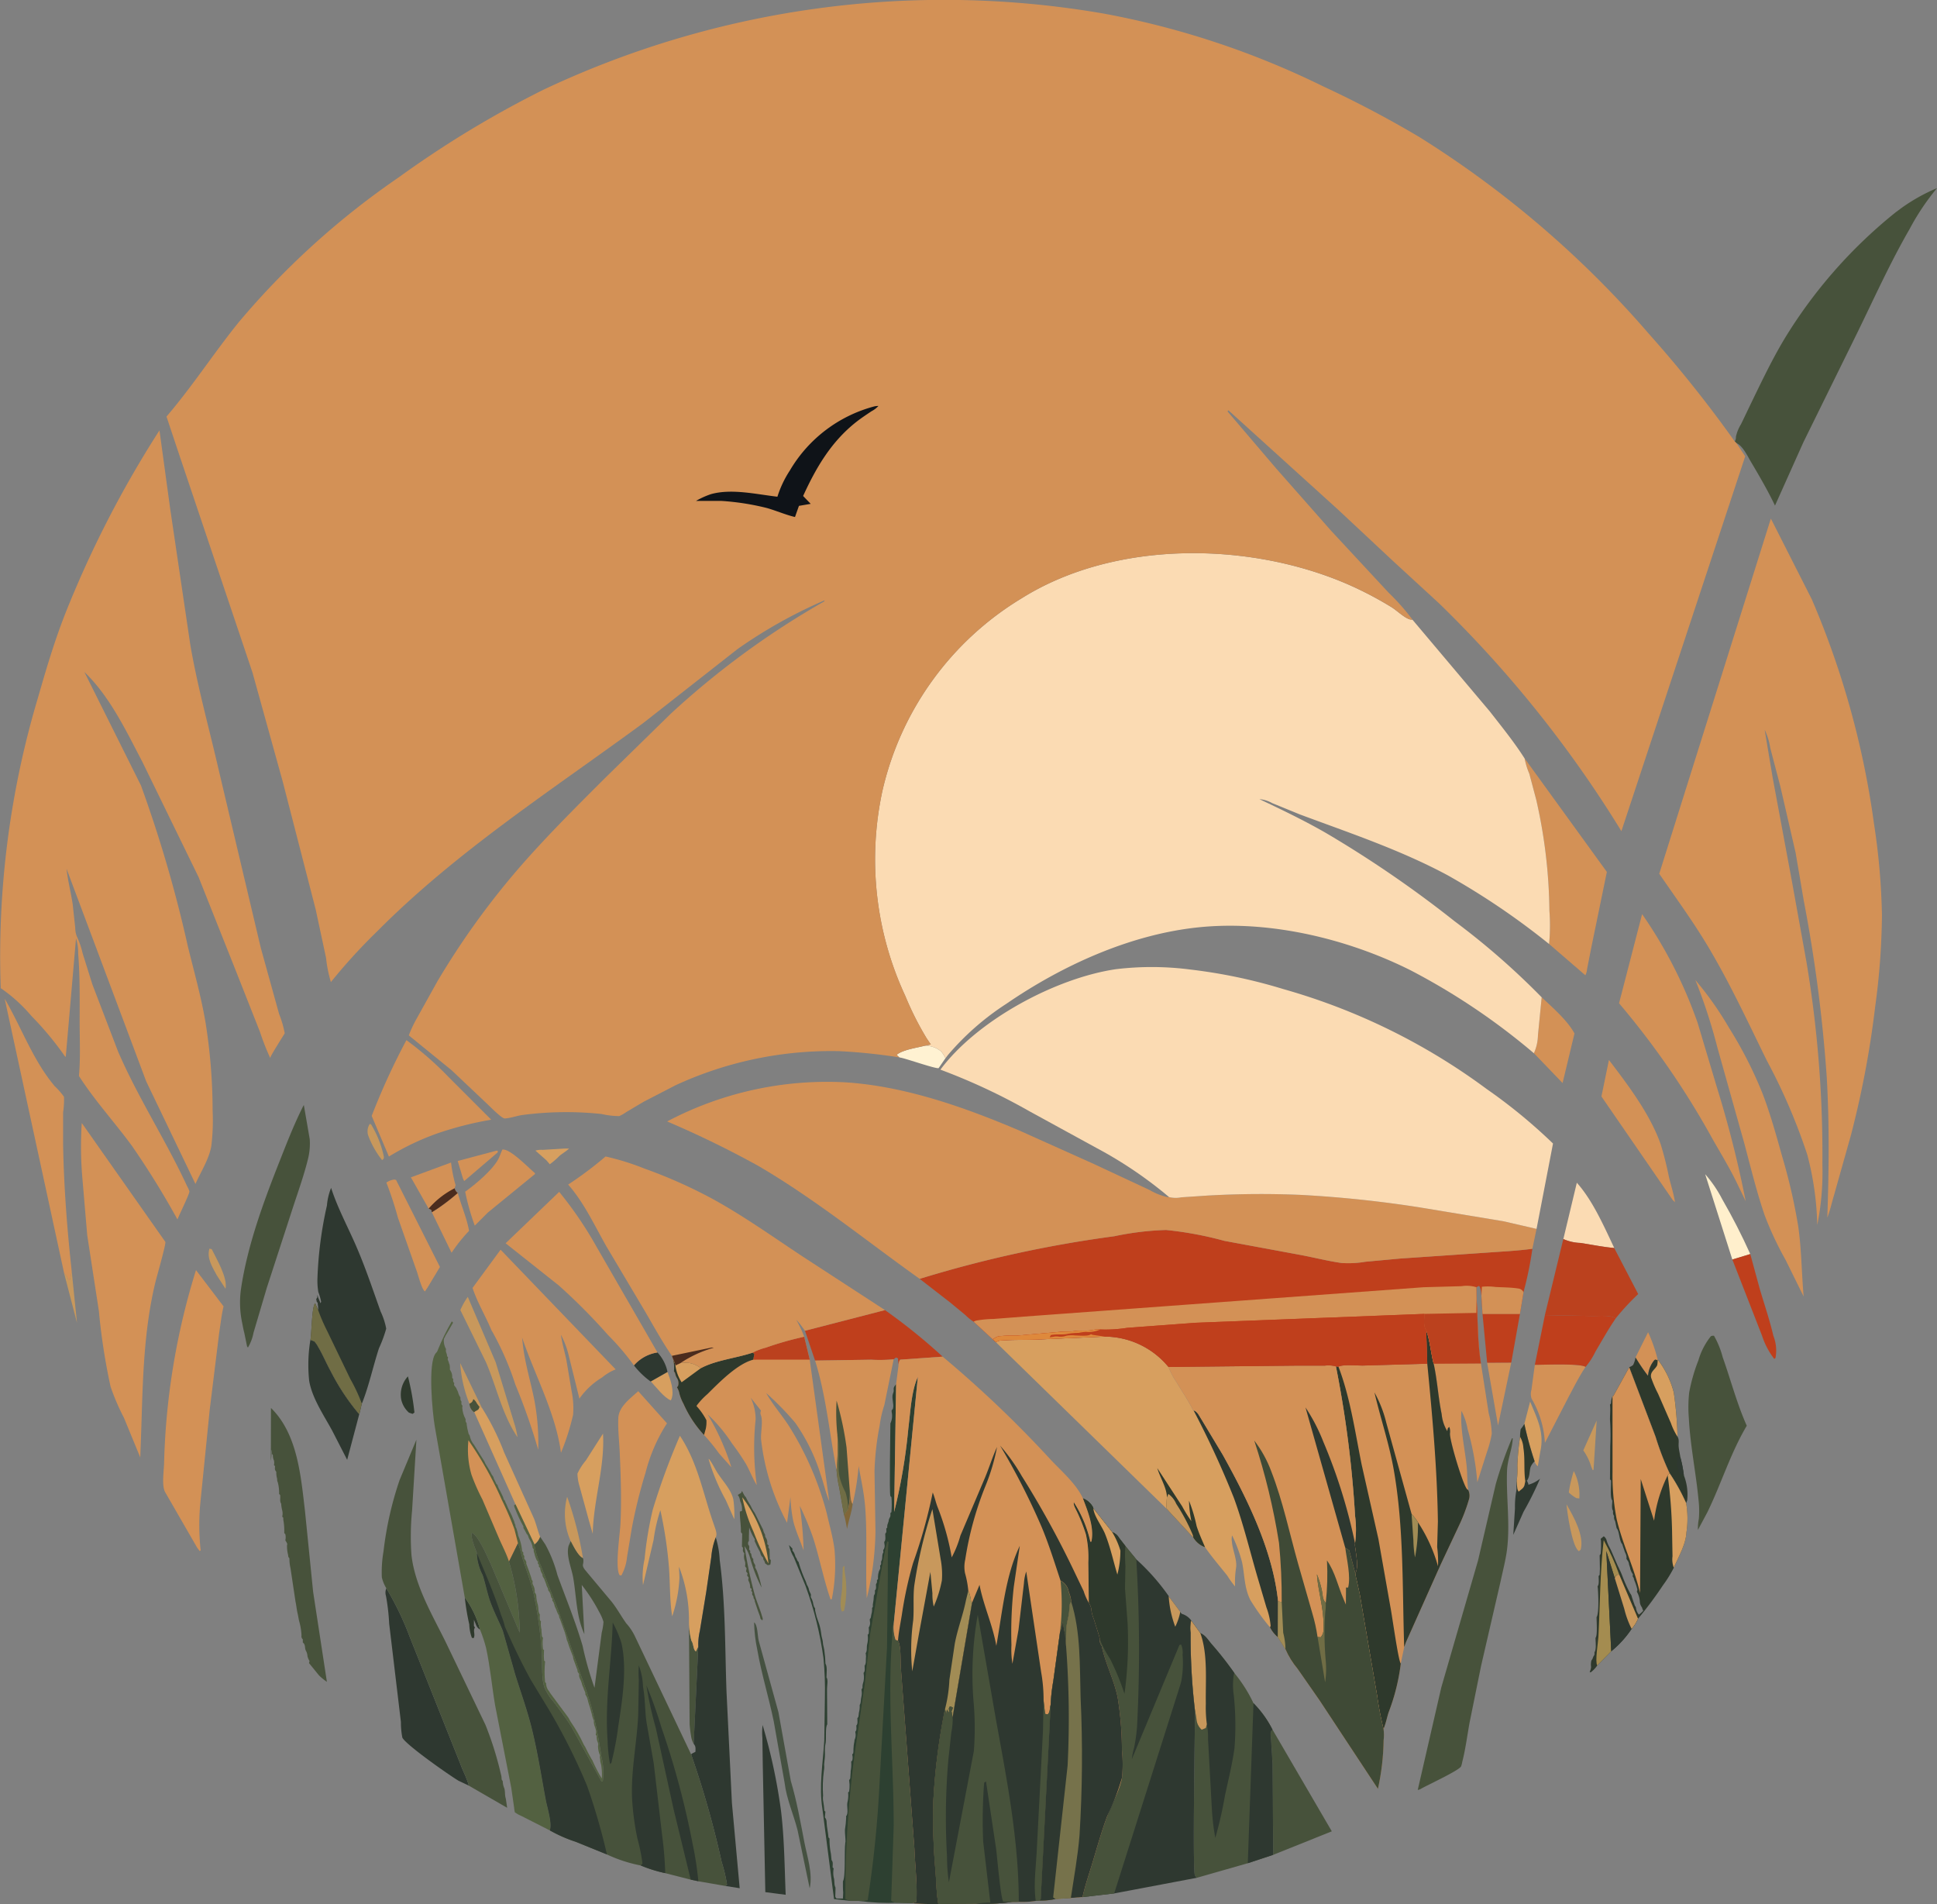 <?xml version="1.0" encoding="UTF-8"?> <svg xmlns="http://www.w3.org/2000/svg" xmlns:xlink="http://www.w3.org/1999/xlink" id="Gruppe_34" data-name="Gruppe 34" width="245.487" height="241.262" viewBox="0 0 245.487 241.262"><rect x="0" y="0" width="245.487" height="241.262" fill="#808080" stroke="none"/><defs><clipPath id="clip-path"><rect id="Rechteck_2" data-name="Rechteck 2" width="245.487" height="241.262" fill="none"></rect></clipPath><clipPath id="clip-path-2"><path id="Pfad_27" data-name="Pfad 27" d="M416.977,295.523l2.274-.689a76.314,76.314,0,0,0-3.539-6.921,15.7,15.7,0,0,0-2.177-3.2Z" transform="translate(-413.535 -284.71)" fill="none"></path></clipPath><linearGradient id="linear-gradient" x1="-23.616" y1="7.685" x2="-23.559" y2="7.685" gradientUnits="objectBoundingBox"><stop offset="0" stop-color="#f8c08b"></stop><stop offset="1" stop-color="#ffefcc"></stop></linearGradient><clipPath id="clip-path-4"><path id="Pfad_35" data-name="Pfad 35" d="M183.293,396.9c.532,3.05,1.453,6,2.077,9.029l1.378,7.794c.238,2.035,1.141,4.017,1.641,6l1.535,7.366c.422-1.864-.325-4.03-.679-5.87-.494-2.572-.966-5.234-1.712-7.742l-1.568-8.71-2.494-9.031c-.167-.628-.113-2.008-.591-2.352a18.621,18.621,0,0,0,.413,3.518" transform="translate(-182.878 -393.386)" fill="none"></path></clipPath><linearGradient id="linear-gradient-2" x1="-4.825" y1="1.05" x2="-4.797" y2="1.05" gradientUnits="objectBoundingBox"><stop offset="0" stop-color="#222b27"></stop><stop offset="1" stop-color="#455141"></stop></linearGradient><clipPath id="clip-path-6"><path id="Pfad_80" data-name="Pfad 80" d="M387.407,385.7c-.034.684-.452,3.135-.149,3.623l1.774-1.791-.623-12.7,1.066,3.415.24-.406.336-.019a32.257,32.257,0,0,0-1.974-4.38c-.472,4.064-.461,8.176-.669,12.255" transform="translate(-387.148 -373.446)" fill="none"></path></clipPath><linearGradient id="linear-gradient-3" x1="-15.213" y1="3.255" x2="-15.173" y2="3.255" gradientUnits="objectBoundingBox"><stop offset="0" stop-color="#716f4a"></stop><stop offset="1" stop-color="#a48c50"></stop></linearGradient><clipPath id="clip-path-8"><path id="Pfad_93" data-name="Pfad 93" d="M115.3,346.349h0M105.434,324l-.067.163c-.113.24-.035.069-.213.285-1.025,1.249-.419,7.491-.138,9.189l3.814,21.757a12.147,12.147,0,0,1,1.939,4.085,18.335,18.335,0,0,1,.755,2.282c.528,2.4.741,4.888,1.154,7.311l2.047,10.452.357,2.478a4.121,4.121,0,0,0,.1.639,5.234,5.234,0,0,0,.886.479l3.53,1.791c.368-.746-.335-2.979-.5-3.883-.566-3.032-1.035-6.086-1.781-9.081-.577-2.32-1.41-4.6-2.115-6.89l-1.534-5.416c-.52-1.273-1.17-2.489-1.625-3.788-.379-1.082-.582-2.219-.943-3.306a6.486,6.486,0,0,1-.735-2.761c-.2-.575-.837-2.043-.634-2.578.809.288,2.034,3.186,2.451,4.077l3.611,8.573a32.655,32.655,0,0,0-1.355-9l1.138-2.329c.283.63.4,1.389.618,2.054.493,1.48,1.037,2.927,1.392,4.453a52.219,52.219,0,0,1,.995,7.241c.121,1.38-.079,3.268.361,4.566a7.072,7.072,0,0,0,1.147,1.769c.8,1.071,1.6,2.108,2.305,3.246l3.78,6.879.15-.04a8.135,8.135,0,0,0-.184-3.15,54.292,54.292,0,0,0-1.223-6.151c-.581-2.114-1.4-4.193-2.114-6.265l-2.169-6.249-2.148-5.494a10.459,10.459,0,0,1-.812-2.564l0-.138-2.414-5.088-.189.133a1.44,1.44,0,0,0,.152.452,17.012,17.012,0,0,0,1.044,2.221l0,.2.195.326.2.392c.1.137.117.135.125.132s.006-.005.051.113a2.534,2.534,0,0,0,.319.682,2.456,2.456,0,0,1,.288.9l.129.131a.935.935,0,0,0,.066.49,4.214,4.214,0,0,0,.328.947l.129.131v.262l.13.131v.261l.163.164a1.59,1.59,0,0,0,.184.637l.077.114c.1.317-.042.134.1.392.2.37.075.021.2.384l.2.53.064.229c.176.413.1.052.172.406l.025.149a1.312,1.312,0,0,1,.334.688l.058.226.129.131v.262c.276.279.219.6.392.914.146.268.193.548.349.8l.075.117c.1.317.064.279.039.24s-.034-.068.056.137l.068.144.588,1.634.194.653.066.326c.173.37.237.7.383,1.066l.27.7.13.327c.079.373-.015.145.072.375l.386,1.061.1.262c.065.3-.026.156.131.391l.1.131a.93.93,0,0,0,.091.588,3,3,0,0,1,.237.587l.066.262a5.084,5.084,0,0,1,.261.653.787.787,0,0,1,.131.523,1.76,1.76,0,0,1,.294.653c.082.436.254.813.36,1.241l.163.588a3.216,3.216,0,0,0,.2.688l.059.129c-.073.616.353,1.039.274,1.6l-.044.2.13.131a1.832,1.832,0,0,0,.066.652c.071.21.141.263.118.5l-.02.157a2.814,2.814,0,0,0,.261,1.176.642.642,0,0,0,0,.394L126,376v.163c.028.18.107.335.132.531l.031.253a6.612,6.612,0,0,1,.034,1.4,20.478,20.478,0,0,1-1.121-2.139l-.057-.148-.129-.194-.43-.789-.094-.192c-.105-.18-.166-.345-.261-.523-.059-.108-.136-.2-.19-.315a19.257,19.257,0,0,0-1.613-2.831c-.152-.2-.225-.438-.377-.64l-2.263-3.052-.129-.216a1.545,1.545,0,0,1-.385-.855l-.007-.19-.13-.131a13.262,13.262,0,0,1,0-2.612l-.129-.131a7.286,7.286,0,0,1-.018-1.135l.016-.172-.13-.131a5.254,5.254,0,0,1-.035-1.208l.034-.228c-.192-.194-.138-.257-.163-.523l-.032-.327v-.195a2.97,2.97,0,0,1-.082-.874l.016-.172-.129-.13a2.725,2.725,0,0,1-.02-.58l.018-.139a1.043,1.043,0,0,1-.185-.547,3.924,3.924,0,0,0-.076-.693,4.263,4.263,0,0,1-.195-.98.816.816,0,0,0-.1-.458l-.1-.13a1.635,1.635,0,0,0-.221-.967c-.1-.2-.062-.255-.042-.47-.153-.231-.117-.124-.162-.35-.038-.188-.11-.321-.163-.5-.137-.47-.333-.9-.491-1.372.049-.3-.105-.41-.262-.653.041-.333.029-.266-.131-.523l.032-.2-.163-.2a6.184,6.184,0,0,0-.229-1.241,5.534,5.534,0,0,0-.26-.719,6.352,6.352,0,0,0-.228-.914l-.1-.2c-.076-.275-.033-.22,0-.166.01.019.02.038.022.043s-.027-.056-.082-.181l-.07-.153-.066-.262c-.149-.293-.238-.644-.392-.915-.1-.18-.166-.346-.262-.523-.136-.25-.209-.463-.325-.718l-.1-.2-.1-.262-.13-.13a2.03,2.03,0,0,0-.208-.572l-.282-.572a2.793,2.793,0,0,1-.276-.581l-.018-.1-.163-.164-.1-.229-.2-.391c-.065-.172-.036-.225-.156-.385a1.083,1.083,0,0,1-.206-.334l-.172-.321-.381-.626-.163-.262c-.2-.412.015-.051-.224-.438l-.135-.215-1.077-1.73a2.579,2.579,0,0,1-.491-.915l-.066-.262c-.18-.346-.1-.037-.178-.385a7.439,7.439,0,0,1-.205-1.021l-.008-.161c-.163-.245-.13-.247-.131-.523a3.529,3.529,0,0,1-.424-1.438l.032-.261c-.194-.2-.13-.258-.13-.523-.163-.246-.13-.247-.131-.523a1.91,1.91,0,0,1-.261-.523,1.218,1.218,0,0,0-.13-.363l-.065-.126c-.123-.273.006-.072-.217-.369l-.143-.186.032-.261c-.194-.2-.13-.258-.131-.523l-.129-.131a1.482,1.482,0,0,0-.217-.925l-.077-.12a2.422,2.422,0,0,0-.033-.621l-.065-.163-.065-.229c-.142-.334-.134-.21-.066-.556l-.129-.131c0-.423-.219-.473-.132-.914a1.988,1.988,0,0,1-.26-1.307,2.49,2.49,0,0,0,.2-.391l.294-.49.661-1.152-.161-.163A27.5,27.5,0,0,0,105.434,324" transform="translate(-104.581 -320.431)" fill="none"></path></clipPath><linearGradient id="linear-gradient-4" x1="-0.99" y1="1.109" x2="-0.978" y2="1.109" gradientUnits="objectBoundingBox"><stop offset="0" stop-color="#2b362c"></stop><stop offset="1" stop-color="#536141"></stop></linearGradient><clipPath id="clip-path-10"><path id="Pfad_95" data-name="Pfad 95" d="M206.467,340.48a70.458,70.458,0,0,1-1.792,10.5l.249-16.19c-.187.26-.334.351-.311.678a.841.841,0,0,1-.088.507c-.215.585.168,1.357,0,1.893-.085.272-.21.083-.163.457a2.2,2.2,0,0,1-.163,1.438c0,1.063-.154,8.887,0,9.211.027.055.088.087.131.13a11.032,11.032,0,0,1,0,1.895l-.13.131c0,.334.046.387-.13.653a.939.939,0,0,0-.1.392l-.1.294a.928.928,0,0,0-.066.49l-.13.13c0,.289.08.441-.13.653,0,.327.1.813-.131,1.045l.032.262a.9.9,0,0,1-.163.784l.032.261c-.265.425-.034.786-.294,1.176,0,.265.064.327-.13.523.018.219.073.317-.045.507a1.061,1.061,0,0,0-.151.409l-.037.151a2.9,2.9,0,0,0-.029.632l-.13.131c0,.276.032.277-.13.523,0,.292.079.572-.131.784,0,.309.046.387-.131.653a6.92,6.92,0,0,1-.131,1.111v.326l-.1.131.006.241a2.144,2.144,0,0,1-.105.608l-.03.205c-.043.256-.007.146-.164.383l.018.239a1,1,0,0,1-.149.806l.018.171a3.042,3.042,0,0,1-.019.613l-.13.13.016.164a2.925,2.925,0,0,1-.082,1.045c-.1.408.044.784-.195,1.143l.033.143a1.7,1.7,0,0,1,0,.51c-.021.378.058.583-.163.915,0,.309.09.691-.131.914l.018.141a2.436,2.436,0,0,1-.106,1.221,1.436,1.436,0,0,0-.044.534l-.129.195.016.171a1.944,1.944,0,0,1-.029.758c-.1.329-.02.767-.216,1.031l0,.132a2.839,2.839,0,0,1-.1.849l-.031.27c-.04.323.008.19-.164.448,0,.31.09.692-.131.915,0,.292.079.571-.131.784l.019.163a1.379,1.379,0,0,1-.118.882l-.011.149a5.387,5.387,0,0,0-.126,1.023,2.862,2.862,0,0,1-.026.526l-.129.131.036.208a1.192,1.192,0,0,1-.038.575l-.129.131a4.573,4.573,0,0,1-.066,1.209v.164l-.032.457-.01.18c-.021.2-.017.139-.153.342l.054.539a4.471,4.471,0,0,1-.055.9l-.129.13.02.227a4,4,0,0,1-.119,1.08c-.084.479.19,1.343-.163,1.7l.019.152a11.967,11.967,0,0,1-.158,1.551c-.015.5.075,1.011.073,1.5l-.033.2c-.132.942.06,4.3-.293,4.833,0,.484-.013.957.032,1.438l-.033.751h-.817c-.132-.185-.167-.163-.147-.4l.016-.613.006-.2c0-.234.013-.128-.055-.308-.146-.387-.033-.774-.18-1.187a3.248,3.248,0,0,1,0-1.111l-.131-.13c0-.311.092-.692-.131-.915l-.078-.77a9.738,9.738,0,0,1-.183-1.582v-.392l-.131-.131c-.043-.652-.217-1.275-.238-1.925a.883.883,0,0,0-.218-.623l.064-.718-.131-.131a9.427,9.427,0,0,0-.131-1.111,2.236,2.236,0,0,1-.032-.783,15.919,15.919,0,0,1,.1-3.136A2.484,2.484,0,0,0,195.8,383l.032-.326.013-.165a5.1,5.1,0,0,0,.053-1.141,4.81,4.81,0,0,1,.1-1.143c.085-.541-.063-1.972.2-2.319l-.032-4.441c-.014-.379.179-1.256-.067-1.5,0-.49.131-1.371-.131-1.764l-.03-.582a4.969,4.969,0,0,0-.067-.692,4.91,4.91,0,0,0-.149-.921c-.1-.284-.051-.57-.146-.876a4.467,4.467,0,0,1-.163-.849,6.427,6.427,0,0,0-.36-1.438,7.209,7.209,0,0,1-.345-1.167,1.042,1.042,0,0,1-.047-.466l-.131-.2a2.881,2.881,0,0,1-.153-.606,2.3,2.3,0,0,0-.271-.634c.026-.323.064-.3-.1-.588a1.542,1.542,0,0,1-.159-.49,1.855,1.855,0,0,0-.233-.49l-.131-.392a16.223,16.223,0,0,1-.88-2.331c-.055-.274,0-.045-.2-.348l-.1-.261-.13-.2-.131-.391a.983.983,0,0,0-.261-.392v-.261l-.434-.457a5.152,5.152,0,0,0,.62,1.577l1.473,3.6a43.859,43.859,0,0,1,2.277,9.166,42.135,42.135,0,0,1,.181,4.988l-.08,5.476c-.177,2.819-.684,5.838-.236,8.642l1.474,11.425,2.041.227,1.078,0a28.2,28.2,0,0,0,5.029.234l1.823.052.461-.18c.13-2.213-.167-4.516-.253-6.734l-1.711-22.8c-.094-.954.063-2.757-.366-3.557l-.313-.093a4.841,4.841,0,0,1-.227-2.052l3.054-31.265c-.849,1.853-.948,4.586-1.211,6.6" transform="translate(-191.351 -333.876)" fill="none"></path></clipPath><linearGradient id="linear-gradient-5" x1="-5.494" y1="0.998" x2="-5.465" y2="0.998" gradientUnits="objectBoundingBox"><stop offset="0" stop-color="#2f3129"></stop><stop offset="1" stop-color="#2d4031"></stop></linearGradient><clipPath id="clip-path-12"><path id="Pfad_120" data-name="Pfad 120" d="M307.316,362.269a72.589,72.589,0,0,1,.343,7.494l-.456-.082-.033,4.532.962,1.521a10.135,10.135,0,0,0,1.535,2.483l2.785,4,7.4,11.218a30.488,30.488,0,0,0,.722-6.17,5.216,5.216,0,0,0-.013-1.42,41.107,41.107,0,0,1-.815-4.261l-2.191-12.775-.431-1.974a5.342,5.342,0,0,1-.144-.719l-.768-2.908-.5-.327c.18,1.469.727,3.617.362,5.052l-.266-.009-.02,2.161-.295-.7c-.7-1.6-1.071-3.44-2.1-4.891a33.14,33.14,0,0,1-.151,5.385c-.447-.5-.353-.9-.482-1.529a11.639,11.639,0,0,0-.641-2.112c.144,2.2.877,4.27.833,6.486-.013.653.077.971-.353,1.506l-.4-.042a21.037,21.037,0,0,0-.669-3.027l-1.777-6.195c-1.105-3.912-1.946-7.979-3.422-11.771a14.861,14.861,0,0,0-2.156-3.9,82.511,82.511,0,0,1,3.139,12.97" transform="translate(-304.177 -349.299)" fill="none"></path></clipPath><linearGradient id="linear-gradient-6" x1="-5.349" y1="1.28" x2="-5.33" y2="1.28" gradientUnits="objectBoundingBox"><stop offset="0" stop-color="#273129"></stop><stop offset="1" stop-color="#3f4a36"></stop></linearGradient><clipPath id="clip-path-14"><path id="Pfad_137" data-name="Pfad 137" d="M255.814,389.722c-.073.615-.271,1.213-.326,1.831-.072.806-.049,1.643-.057,2.453-.126-.623-.034-1.316-.218-1.917-.057-.188-.056-.349-.1-.537a3.384,3.384,0,0,1-.115-.506l-.015-.212a4.747,4.747,0,0,1-.275,1.259l-.049.13-.854,6.2a21.993,21.993,0,0,0-.331,2.978l-1.264,24.64-.182.181a8.822,8.822,0,0,0,2.065-.194l1.944-.124c.394-2.654.882-5.266,1.1-7.947a159.25,159.25,0,0,0,.14-17.4c-.125-4.053.031-8.342-1.2-12.236-.308.47-.2.88-.262,1.409" transform="translate(-252.032 -388.313)" fill="none"></path></clipPath><linearGradient id="linear-gradient-7" x1="-3.112" y1="1.493" x2="-3.098" y2="1.493" gradientUnits="objectBoundingBox"><stop offset="0" stop-color="#3d573e"></stop><stop offset="1" stop-color="#76724b"></stop></linearGradient></defs><g id="Gruppe_5" data-name="Gruppe 5"><g id="Gruppe_4" data-name="Gruppe 4" clip-path="url(#clip-path)"><path id="Pfad_1" data-name="Pfad 1" d="M205.411,361.061c.125.563.067,1.451.376,1.885-.114,1.059-.516,2.1-.7,3.162-.122-.561-.2-1.187-.38-1.729a4.226,4.226,0,0,1,.508-.749,8.766,8.766,0,0,0,.195-2.57" transform="translate(-97.731 -172.377)" fill="#806638"></path><path id="Pfad_2" data-name="Pfad 2" d="M204.352,379.636l0,.111a5.942,5.942,0,0,0,.065.934,12.407,12.407,0,0,1-.13,4.684l-.262.087c-.37-.756-.03-2.134.031-2.971l.078-2.646Z" transform="translate(-97.323 -181.245)" fill="#a18c55"></path><path id="Pfad_3" data-name="Pfad 3" d="M381.091,356.688a6.581,6.581,0,0,1,.7,3.477l-.368-.042a4.5,4.5,0,0,1-.964-.717,16.744,16.744,0,0,1,.635-2.717" transform="translate(-181.636 -170.289)" fill="#c8985c"></path><path id="Pfad_4" data-name="Pfad 4" d="M16.523,308.293l.665,6.512-1.625-6.256a1.482,1.482,0,0,1,.492.705l.034.139.191-.007Z" transform="translate(-7.431 -147.184)" fill="#c8985c"></path><path id="Pfad_5" data-name="Pfad 5" d="M112.711,387.336a12.162,12.162,0,0,1,1.939,4.085,1.241,1.241,0,0,1-.491-.555l-.285-.7,0,.784.129.2c-.287.431.091.872-.169,1.35l-.219-.044a5.322,5.322,0,0,1-.331-1.7,29.036,29.036,0,0,1-.57-3.422" transform="translate(-53.81 -184.921)" fill="#2e392c"></path><path id="Pfad_6" data-name="Pfad 6" d="M89.4,272.509l.173.078a13.09,13.09,0,0,1,1.609,4.057c.017.314-.017.262-.211.47a11.274,11.274,0,0,1-1.789-3.189,1.754,1.754,0,0,1,.219-1.416" transform="translate(-42.537 -130.1)" fill="#c8985c"></path><path id="Pfad_7" data-name="Pfad 7" d="M50.7,302.76l.293.072c.616,1.274,2.029,3.6,1.745,5.019l-1.1-1.7c-.571-1.056-1.3-2.171-.938-3.386" transform="translate(-24.157 -144.543)" fill="#c8985c"></path><path id="Pfad_8" data-name="Pfad 8" d="M133.591,278.494h.526c-.363.354-.817.6-1.207.922a9.791,9.791,0,0,1-1.236,1.07l-.439-.51-1.381-1.219a2.422,2.422,0,0,1,.9-.092Z" transform="translate(-61.994 -132.958)" fill="#d79f5f"></path><path id="Pfad_9" data-name="Pfad 9" d="M385.669,344.451l-.395,6.237-.108.057-.184-.441a6.922,6.922,0,0,0-.91-1.928l-.1-.14Z" transform="translate(-183.314 -164.447)" fill="#c8985c"></path><path id="Pfad_10" data-name="Pfad 10" d="M379.913,364.785l.1.168c.847,1.484,2.157,3.835,1.693,5.568l-.223.188-.089-.062c-.808-.747-1.386-4.738-1.484-5.861" transform="translate(-181.377 -174.155)" fill="#c8985c"></path><path id="Pfad_11" data-name="Pfad 11" d="M171.833,353.76l.073.024c.418.53.7,1.177,1.066,1.747.672,1.049,1.724,2.113,2,3.349a13.318,13.318,0,0,1,.122,2.521l-1.085-2.444a25.2,25.2,0,0,1-2.176-5.2" transform="translate(-82.036 -168.891)" fill="#d79f5f"></path><path id="Pfad_12" data-name="Pfad 12" d="M159.951,332.664c.363.98.9,2.434.488,3.469l-.07.133c-.85-.33-1.905-1.732-2.535-2.4Z" transform="translate(-75.353 -158.82)" fill="#d79f5f"></path><path id="Pfad_13" data-name="Pfad 13" d="M98.08,333.74a31.845,31.845,0,0,1,.826,4.583l-.235.17-.458-.156a3.083,3.083,0,0,1-.994-1.736,3.415,3.415,0,0,1,.861-2.86" transform="translate(-46.382 -159.333)" fill="#2e392c"></path><path id="Pfad_14" data-name="Pfad 14" d="M112.78,335.671a16.474,16.474,0,0,1-1.17-5.145l2.736,5.634-.275-.062c-.118.261-.084.291-.346.439a1.593,1.593,0,0,0-.33.21l-.009.011a1.391,1.391,0,0,1-.606-1.087" transform="translate(-53.285 -157.799)" fill="#c8985c"></path><path id="Pfad_15" data-name="Pfad 15" d="M113.849,339.841c.353-.2.348-.206.5-.581a1.431,1.431,0,0,1,.439.539l.348.469c-.118.261-.084.291-.346.439a1.594,1.594,0,0,0-.33.21l-.009.012a1.391,1.391,0,0,1-.606-1.088" transform="translate(-54.353 -161.969)" fill="#47523b"></path><path id="Pfad_16" data-name="Pfad 16" d="M137.737,368.554a8.489,8.489,0,0,1-.449-5.621,43.869,43.869,0,0,1,2.006,7.777c-.609-.246-1.24-1.562-1.557-2.156" transform="translate(-65.413 -173.27)" fill="#c8985c"></path><path id="Pfad_17" data-name="Pfad 17" d="M396.647,326.228l1.591-3.192a19.09,19.09,0,0,1,1.209,3.447v.1l-.3-.074-.112.068a3.413,3.413,0,0,0-.782,1.8l-.037.177a23.945,23.945,0,0,1-1.571-2.318" transform="translate(-189.366 -154.223)" fill="#d39156"></path><path id="Pfad_18" data-name="Pfad 18" d="M115.919,279.009l.169.025-.028.205-4.241,3.625-.153-.327L111,280.318Z" transform="translate(-52.993 -133.204)" fill="#d39156"></path><path id="Pfad_19" data-name="Pfad 19" d="M368.737,358.819l.189.435-.052.079a4.112,4.112,0,0,0,1.511-.77,39.914,39.914,0,0,1-2.087,4.188L367,365.67l.213-3.341a11.527,11.527,0,0,1,.145-2.1c.1-.43,0-.93.076-1.377.036.369.013,1.067.249,1.328.666-.537.71-.516.832-1.354Z" transform="translate(-175.213 -171.184)" fill="#2e3830"></path><path id="Pfad_20" data-name="Pfad 20" d="M156.725,327.946a5.177,5.177,0,0,1,1.27,2.466l-2.117,1.2h-.04a10.336,10.336,0,0,1-2.1-2.031,4.948,4.948,0,0,1,2.989-1.637" transform="translate(-73.396 -156.567)" fill="#2e3830"></path><path id="Pfad_21" data-name="Pfad 21" d="M369.683,342.681l.732-2.817c.9,2.188,1.829,3.908,1.286,6.347l-.31,1.842a1.226,1.226,0,0,1-.406-.623,44.494,44.494,0,0,1-1.3-4.748" transform="translate(-176.493 -162.257)" fill="#d79f5f"></path><path id="Pfad_22" data-name="Pfad 22" d="M217.833,255.053a1.56,1.56,0,0,1-.367-.339c.816-.654,2.526-.874,3.562-1.145a3.134,3.134,0,0,1,2.071.722,4,4,0,0,1,.547.857l-.866,1.257c-.334.118-4.019-1.171-4.769-1.317Z" transform="translate(-103.822 -121.058)" fill="#fff2d2"></path><path id="Pfad_23" data-name="Pfad 23" d="M368.256,346.9a5.356,5.356,0,0,1,.083-.985,3.536,3.536,0,0,0,.343-.464l.118-.192A44.486,44.486,0,0,0,370.1,350a2.173,2.173,0,0,0-.512.725c-.177.642-.066,1.14-.456,1.737l-.219.013c-.123.838-.166.817-.832,1.354-.236-.262-.213-.959-.249-1.328a11.706,11.706,0,0,0,.082-1.965,32.344,32.344,0,0,1,.342-3.643" transform="translate(-175.609 -164.831)" fill="#2e392c"></path><path id="Pfad_24" data-name="Pfad 24" d="M368.256,348.395a3.1,3.1,0,0,1,.417,1.376c.228,1.4.042,2.834.241,4.206-.123.838-.166.817-.832,1.354-.236-.262-.213-.959-.249-1.328a11.706,11.706,0,0,0,.082-1.965,32.344,32.344,0,0,1,.342-3.643" transform="translate(-175.609 -166.33)" fill="#d79f5f"></path><path id="Pfad_25" data-name="Pfad 25" d="M167.085,393.063a9.463,9.463,0,0,0,.312,2.507c.276.347.225,1.229.589,1.339l.043-.117.239-.5-.583,12.331a2.679,2.679,0,0,1-.331-.965l-.028-.182c-.081-.438-.117-.863-.158-1.306Z" transform="translate(-79.769 -187.655)" fill="#47523b"></path><path id="Pfad_26" data-name="Pfad 26" d="M360.654,330.415l3.056-.011-1.673,7.956Z" transform="translate(-172.182 -157.74)" fill="#d39156"></path></g></g><g id="Gruppe_7" data-name="Gruppe 7" transform="translate(216.106 148.785)"><g id="Gruppe_6" data-name="Gruppe 6" clip-path="url(#clip-path-2)"><rect id="Rechteck_3" data-name="Rechteck 3" width="9.08" height="12.118" transform="translate(-3.486 1.274) rotate(-20.073)" fill="url(#linear-gradient)"></rect></g></g><g id="Gruppe_9" data-name="Gruppe 9"><g id="Gruppe_8" data-name="Gruppe 8" clip-path="url(#clip-path)"><path id="Pfad_28" data-name="Pfad 28" d="M104.73,291.716l.695-.441a26.136,26.136,0,0,0,2.593-2c.428,1.555,1.165,3.23,1.426,4.8a19.789,19.789,0,0,0-2.213,2.772Z" transform="translate(-50 -138.103)" fill="#d39156"></path><path id="Pfad_29" data-name="Pfad 29" d="M143.267,347.617c.247,4.286-1.221,8.435-1.3,12.708l-.522-1.824-1.146-4.189a5.91,5.91,0,0,1-.271-1.622,7.207,7.207,0,0,1,1.059-1.661Z" transform="translate(-66.844 -165.958)" fill="#d79f5f"></path><path id="Pfad_30" data-name="Pfad 30" d="M182.035,377.913l-.225-.2a2.178,2.178,0,0,0-.146-.525l-.181-.488-.261-.784-.131-.392-.033-.228c-.125-.168-.094-.089-.136-.3l-.026-.155c-.2-.2-.131-.256-.131-.523l-.131-.13.064-.261-.195-.131a1.731,1.731,0,0,0-.131-.718c-.146-.317-.124-.234-.066-.588l-.195-.261.064-.261-.195-.261.064-.391-.195-.262a1.35,1.35,0,0,0,0-.587,1.7,1.7,0,0,1-.114-.915l.016-.131c-.235-.284-.163-.364-.163-.719l-.131-.131.032-1.633-.163-.2c.024-.88-.145-1.706-.131-2.613l.26-.065a2.265,2.265,0,0,0-.13-1.045c-.188-.41-.085-.6-.392-.98a1.309,1.309,0,0,1,.285-.185c.195-.108.162-.137.237-.336.128.192.205.4.327.587.188.294.091.025.26.392s.406.672.584,1.037a5.122,5.122,0,0,0,.337.608,1.9,1.9,0,0,1,.208.343l.765,1.538.2.392a1.913,1.913,0,0,0,.261.653c0,.253-.026.152.092.391a1.054,1.054,0,0,1,.17.784l.194.2-.064.2.163.261.032,1.241.131.131a2.384,2.384,0,0,1-.065.587l-.326.065-.326-.227-.065-.228c-.186-.4-.1,0-.172-.372l-.025-.151a.853.853,0,0,1-.326-.457,1.062,1.062,0,0,0-.155-.4l-.3-.583-.294-.652.032-.2a7.22,7.22,0,0,1-.716-1.5l-.037,1.13,0,.563c-.137.183-.1.236-.1.457.213.213.131.364.131.654l.131.13v.261l.131.131a1.863,1.863,0,0,0,.131.523l.131.13a.966.966,0,0,0,.131.588c.158.274.131.193.1.49a2.891,2.891,0,0,1,.293.621,14.444,14.444,0,0,1,.529,1.911l-.068-.114a20.383,20.383,0,0,1-1.375-3.56,4.573,4.573,0,0,0-.725-1.56,54.058,54.058,0,0,0,1.288,6.133c.262.923.672,1.812.929,2.729.055.195.157.369.043.542" transform="translate(-85.427 -172.592)" fill="#47523b"></path><path id="Pfad_31" data-name="Pfad 31" d="M180.013,363.045a16.686,16.686,0,0,1,3.318,8.394,27.954,27.954,0,0,1-1.891-4.021,19.841,19.841,0,0,1-1.427-4.374" transform="translate(-85.941 -173.324)" fill="#d79f5f"></path><path id="Pfad_32" data-name="Pfad 32" d="M111.645,316.133a9.3,9.3,0,0,1,.94-1.677l3.534,8.283,2.481,8.142a12.3,12.3,0,0,1,.29,1.368c-1.952-2.871-2.643-6.366-4-9.51Z" transform="translate(-53.301 -150.127)" fill="#c8985c"></path><path id="Pfad_33" data-name="Pfad 33" d="M101.9,287.721l-2.247-3.955,5.088-1.878a17.538,17.538,0,0,0,.577,2.873l-.116.384a.993.993,0,0,0,.389.6,26.192,26.192,0,0,1-2.593,2l-.7.441-.053-.295Z" transform="translate(-47.578 -134.578)" fill="#d39156"></path><path id="Pfad_34" data-name="Pfad 34" d="M103.956,290.7a10.72,10.72,0,0,1,3.3-2.577.993.993,0,0,0,.389.6,26.2,26.2,0,0,1-2.593,2l-.7.441-.053-.295Z" transform="translate(-49.63 -137.553)" fill="#4b2c1e"></path></g></g><g id="Gruppe_11" data-name="Gruppe 11" transform="translate(95.569 205.577)"><g id="Gruppe_10" data-name="Gruppe 10" clip-path="url(#clip-path-4)"><rect id="Rechteck_5" data-name="Rechteck 5" width="18.645" height="34.221" transform="matrix(0.939, -0.345, 0.345, 0.939, -10.924, 4.003)" fill="url(#linear-gradient-2)"></rect></g></g><g id="Gruppe_13" data-name="Gruppe 13"><g id="Gruppe_12" data-name="Gruppe 12" clip-path="url(#clip-path)"><path id="Pfad_36" data-name="Pfad 36" d="M422.395,304.083l1.191,4.375c.588,2,1.258,3.941,1.733,5.973a5.1,5.1,0,0,1,.273,2.809l-.156.131a9.7,9.7,0,0,1-1.549-2.941l-3.765-9.658Z" transform="translate(-200.573 -145.174)" fill="#bf3f1c"></path><path id="Pfad_37" data-name="Pfad 37" d="M115.977,341.251a32.378,32.378,0,0,1,2.838,5.7l3.769,8.346c.31.76.479,1.578.788,2.33a2.094,2.094,0,0,1-.716.972l-2.414-5.088-5.217-11.673a1.607,1.607,0,0,1,.33-.21c.262-.148.228-.178.346-.439Z" transform="translate(-54.915 -162.889)" fill="#d79f5f"></path><path id="Pfad_38" data-name="Pfad 38" d="M359.535,318.608l4.743,0-1.1,6.162-3.055.012Z" transform="translate(-171.648 -152.109)" fill="#bf3f1c"></path><path id="Pfad_39" data-name="Pfad 39" d="M379.139,293.921l1.708-7.135c2.015,2.246,3.451,5.544,4.745,8.271-1.419-.126-2.863-.423-4.274-.641a5.8,5.8,0,0,1-2.179-.495" transform="translate(-181.007 -136.917)" fill="#fbdbb3"></path><path id="Pfad_40" data-name="Pfad 40" d="M372.987,241.821c1.358,1.294,3.275,2.931,4.153,4.589l-1.507,6.277L372,248.907a5.783,5.783,0,0,0,.516-2.286Z" transform="translate(-177.598 -115.45)" fill="#d39156"></path><path id="Pfad_41" data-name="Pfad 41" d="M94.733,286.009l.2.062,5.555,11.021-1.564,2.6-.337.5c-.4-.27-.822-1.958-1.007-2.481l-2.422-6.882a43.791,43.791,0,0,0-1.41-4.311L93.7,286.4a2.17,2.17,0,0,1,1.036-.392" transform="translate(-44.733 -136.546)" fill="#d39156"></path><path id="Pfad_42" data-name="Pfad 42" d="M371.757,330.9c1.155.005,5.71-.2,6.431.261-.8,1.183-1.451,2.505-2.128,3.763l-3.026,5.867a12.381,12.381,0,0,0-1.682-5.595,1.816,1.816,0,0,1-.024-1.122Z" transform="translate(-177.24 -157.957)" fill="#d39156"></path><path id="Pfad_43" data-name="Pfad 43" d="M117.517,278.749l.089-.012c1.011-.016,3.215,2.3,4.052,2.989l-.005.122-5.973,4.878-1.652,1.652a29.715,29.715,0,0,1-1.216-4.3c1.3-.923,3.776-2.983,4.337-4.429Z" transform="translate(-53.858 -133.074)" fill="#d39156"></path><path id="Pfad_44" data-name="Pfad 44" d="M185.239,439.456l-.325-16.191-.048-3.362a8,8,0,0,1,.028-1.622,71.206,71.206,0,0,1,2.346,10.971c.412,3.5.437,7.028.578,10.54Z" transform="translate(-88.245 -199.694)" fill="#2e3830"></path><path id="Pfad_45" data-name="Pfad 45" d="M75.022,324.911a3.317,3.317,0,0,1,.5.182,2.9,2.9,0,0,1,.49.7c.586.981,1.012,2.039,1.567,3.035a28.438,28.438,0,0,0,3.635,5.494L79.683,340.1l-1.88-3.664c-1.059-1.959-2.563-4.142-2.934-6.348a19.29,19.29,0,0,1,.153-5.177" transform="translate(-35.685 -155.118)" fill="#2e3830"></path><path id="Pfad_46" data-name="Pfad 46" d="M389.326,257.02c2.44,3.2,5.226,6.88,6.555,10.673a40.444,40.444,0,0,1,1.043,4.13c.252,1.069.613,2.133.772,3.22l-.276-.261-9.045-13.138Z" transform="translate(-185.416 -122.706)" fill="#d39156"></path><path id="Pfad_47" data-name="Pfad 47" d="M373.5,318.881l6.018.114c.766.013,2.38-.154,2.948.315-.934,1.362-1.726,2.791-2.568,4.209a8.778,8.778,0,0,1-1.245,1.924c-.721-.465-5.275-.256-6.431-.261Z" transform="translate(-177.705 -152.239)" fill="#bf3f1c"></path><path id="Pfad_48" data-name="Pfad 48" d="M395.917,329.145a23.939,23.939,0,0,0,1.571,2.318l.037-.177a3.413,3.413,0,0,1,.782-1.8l.112-.068.3.074v-.1a11.6,11.6,0,0,1,1.993,3.986l.059.239a46.832,46.832,0,0,1,.468,5.567c.245.4.107.8.143,1.249s.154.9.215,1.349a16.1,16.1,0,0,1,.447,2.306,6.7,6.7,0,0,1,.417,3.191l-.055.131-.074.192a25.3,25.3,0,0,0-2.1-3.8,34.9,34.9,0,0,1-1.774-4.61l-3.34-8.809a1.767,1.767,0,0,0,.492-.277,3.242,3.242,0,0,0,.307-.974" transform="translate(-188.637 -157.139)" fill="#2e392c"></path><path id="Pfad_49" data-name="Pfad 49" d="M407.569,355.617l-.073-.025-.087-.234-.215.17a2.569,2.569,0,0,1-.371-2.251l.3.033a16.037,16.037,0,0,1,.447,2.306" transform="translate(-194.164 -168.66)" fill="#2e3830"></path><path id="Pfad_50" data-name="Pfad 50" d="M401.227,329.633a11.6,11.6,0,0,1,1.993,3.986l.059.239a46.831,46.831,0,0,1,.468,5.567,8.047,8.047,0,0,1-.833-1.711l-1.63-3.735a15.149,15.149,0,0,1-.876-2.026c-.191-.773.544-1.053.766-1.6a2.971,2.971,0,0,0,.054-.624Z" transform="translate(-191.146 -157.372)" fill="#d79f5f"></path><path id="Pfad_51" data-name="Pfad 51" d="M308.466,435.271l-.09-11.526-.2-3.19a3.861,3.861,0,0,1-.034-.828,1.246,1.246,0,0,1,.239-.309l7.509,12.875Z" transform="translate(-147.102 -200.238)" fill="#47523b"></path><path id="Pfad_52" data-name="Pfad 52" d="M156.036,341.4a21.066,21.066,0,0,0-2.712,6.242,64.144,64.144,0,0,0-1.762,7.148l-.592,3.577a5.99,5.99,0,0,1-.716,2.315l-.224-.039c-.6-.958.048-5.183.112-6.533.145-3.051.041-6-.095-9.04-.063-1.426-.247-2.921-.178-4.345.071-1.447,1.517-2.471,2.525-3.393Z" transform="translate(-71.506 -161.046)" fill="#d39156"></path><path id="Pfad_53" data-name="Pfad 53" d="M347.689,330.633l5.99-.041.986,6.321a11.276,11.276,0,0,1,.388,2.6,13.932,13.932,0,0,1-.6,2.274l-1.231,3.868a34.5,34.5,0,0,0-1.232-6.747,8.181,8.181,0,0,0-.778-2.307c-.188,2.254.444,4.8.664,7.074.1.987.036,2.013.205,2.983l-.154-.115c-.538-.551-2.262-6.342-2.17-7.094a1.714,1.714,0,0,0-.085-.8c-.238.155-.2.257-.263.523a5.037,5.037,0,0,1-.708-2.164c-.437-2.111-.547-4.274-1.012-6.374" transform="translate(-165.993 -157.83)" fill="#d39156"></path><path id="Pfad_54" data-name="Pfad 54" d="M205.356,317.667a73.876,73.876,0,0,1,7.313,5.9l-5.382.383a1.279,1.279,0,0,0-.212.753l-.068-.913-.243-.118-.3.231a18.967,18.967,0,0,1-2.858.051l-7.108.109-1.276-3.776Z" transform="translate(-93.202 -151.66)" fill="#bf3f1c"></path><path id="Pfad_55" data-name="Pfad 55" d="M65.7,341.4c3.371,3.291,3.786,8.63,4.308,13.024l1.036,10.28,1.744,11.4a7,7,0,0,1-1.015-.833l-1.253-1.543.065-.262a2.1,2.1,0,0,1-.26-.621,1.516,1.516,0,0,0-.164-.621c-.211-.353-.071-.663-.293-.98l-.131-.13v-.392a.506.506,0,0,1-.165-.49,8.153,8.153,0,0,0-.321-1.9l-.154-.811c-.136-.53-.171-1.057-.287-1.588l-.634-4.226a5.232,5.232,0,0,1-.137-1.242c-.174-.26-.125-.128-.169-.457a4.288,4.288,0,0,1-.133-1.252l.039-.124-.129-.257-.128-.2a1.7,1.7,0,0,0,0-.784l-.131-.13v-.392a7.45,7.45,0,0,0-.125-1.31l-.006-.258-.131-.13a1.6,1.6,0,0,0,0-.784,5.128,5.128,0,0,1-.121-.682l-.009-.167c-.217-.325-.075-.719-.131-1.111l-.131-.13a5.169,5.169,0,0,0-.182-1.517.53.53,0,0,1-.065-.282l-.014-.161a2.939,2.939,0,0,1-.1-.667l0-.182c-.235-.283-.163-.363-.163-.719l-.131-.13a1.354,1.354,0,0,0,0-.588,1.3,1.3,0,0,1-.131-.653l-.131-.2a1.216,1.216,0,0,0-.067-.523,5.9,5.9,0,0,1-.065,1.415Z" transform="translate(-31.359 -162.991)" fill="#47523b"></path><path id="Pfad_56" data-name="Pfad 56" d="M377,300.44a5.8,5.8,0,0,0,2.179.495c1.411.218,2.854.514,4.274.641l3.04,5.836a30.417,30.417,0,0,0-2.864,3.094c-.568-.469-2.182-.3-2.947-.315l-6.018-.114Z" transform="translate(-178.873 -143.435)" fill="#bb411e"></path><path id="Pfad_57" data-name="Pfad 57" d="M93.591,385.126a37.408,37.408,0,0,1,2.96,6.145l6.4,16.065c.333.933.85,1.838,1.094,2.794l-1.3-.615c-1.106-.652-6.672-4.544-7.124-5.465a9.892,9.892,0,0,1-.183-1.977l-1.488-12.468a26.88,26.88,0,0,0-.408-3.523,1.4,1.4,0,0,1,.05-.956" transform="translate(-44.628 -183.866)" fill="#2e3830"></path><path id="Pfad_58" data-name="Pfad 58" d="M66.295,267.922l.75,4.336a8.027,8.027,0,0,1-.223,2.521c-.513,2.087-1.252,4.137-1.919,6.179L61.6,291.11l-1.68,5.678a5.729,5.729,0,0,1-.71,1.882c-.115-.177-.1-.117-.135-.293l-.329-1.6c-.114-.417-.177-.819-.265-1.242a12.436,12.436,0,0,1-.147-4.3c.8-5.406,2.789-10.852,4.792-15.924.987-2.5,1.947-4.994,3.169-7.39" transform="translate(-27.791 -127.911)" fill="#47523b"></path><path id="Pfad_59" data-name="Pfad 59" d="M412.314,323.956a.709.709,0,0,1,.4-.058,11.029,11.029,0,0,1,1.1,2.714c1.023,2.868,1.807,5.908,3.052,8.682-2.073,3.49-3.222,7.337-4.991,10.96l-1.2,2.243a6.5,6.5,0,0,1,.118-1.416,12.148,12.148,0,0,0-.021-2.184c-.317-3.515-1.061-6.984-1.244-10.513a17.264,17.264,0,0,1,.038-3.283,21.735,21.735,0,0,1,1.171-4.092,8.814,8.814,0,0,1,1.576-3.051" transform="translate(-195.488 -154.634)" fill="#47523b"></path><path id="Pfad_60" data-name="Pfad 60" d="M8.674,276.973,1.133,242.154c1.658,2.852,2.87,5.9,4.631,8.722a21.4,21.4,0,0,0,1.715,2.373,8.859,8.859,0,0,1,1.171,1.338,10.506,10.506,0,0,1-.111,1.971V260.7c.1,5.352.512,10.7,1.095,16.021l-.242,1.093-.191.007-.034-.139a1.484,1.484,0,0,0-.492-.706" transform="translate(-0.541 -115.608)" fill="#d39156"></path><path id="Pfad_61" data-name="Pfad 61" d="M94.541,252.208a41.191,41.191,0,0,1,5.33,4.66l5.42,5.424a43.255,43.255,0,0,0-6.862,1.746,32.535,32.535,0,0,0-6.106,2.922l-2.181-5.149a86.975,86.975,0,0,1,4.4-9.6" transform="translate(-43.035 -120.408)" fill="#d39156"></path><path id="Pfad_62" data-name="Pfad 62" d="M160.536,348.138c2.31,3.469,2.958,7.472,4.333,11.326.146.461.445,1.093.21,1.557a8.727,8.727,0,0,0-.56,2.439l-.645,4.456-.815,4.97a7.433,7.433,0,0,0-.192,1.954l-.239.5-.043.118c-.363-.11-.312-.992-.588-1.339a9.42,9.42,0,0,1-.312-2.507,18.643,18.643,0,0,0-1.259-6.876c-.01.52.075,1.042.045,1.557a17.664,17.664,0,0,1-.913,4.723c-.317-1.987-.26-4.086-.4-6.094a53.067,53.067,0,0,0-1.1-7.358,21.241,21.241,0,0,0-.861,3.794l-1.335,5.7a10.559,10.559,0,0,1,.2-3.31,45.821,45.821,0,0,1,1.042-6.271,87.873,87.873,0,0,1,3.435-9.339" transform="translate(-74.368 -166.207)" fill="#d79f5f"></path><path id="Pfad_63" data-name="Pfad 63" d="M369.767,183.918l10.412,14.373-1.988,9.665-.514,2.612a2.164,2.164,0,0,1-.223.82l-4.594-3.962a24.413,24.413,0,0,0,.041-4.211,65.813,65.813,0,0,0-1.664-14.047l-.872-3.308a9.567,9.567,0,0,1-.6-1.942" transform="translate(-176.533 -87.806)" fill="#d39156"></path><path id="Pfad_64" data-name="Pfad 64" d="M411.149,237.627a41.894,41.894,0,0,1,4.28,6.073,51.924,51.924,0,0,1,4.214,8.254c1,2.593,1.752,5.32,2.5,7.994a72.362,72.362,0,0,1,2.033,8.812c.437,2.969.436,5.985.7,8.972L422.59,273.1a41.965,41.965,0,0,1-2.645-5.635c-1.041-3.028-1.8-6.2-2.635-9.3l-3.376-12.019a69.083,69.083,0,0,0-2.784-8.524" transform="translate(-196.29 -113.447)" fill="#d39156"></path><path id="Pfad_65" data-name="Pfad 65" d="M197.663,329.761l7.108-.109a18.971,18.971,0,0,0,2.857-.051l-1.184,5.805a13.741,13.741,0,0,0-.594,2.609,35.226,35.226,0,0,0-.652,5.778l.122,7.595a37.211,37.211,0,0,1-1.1,8.484c-.191-3.871.1-7.772-.209-11.624-.14-1.749-.517-3.4-.824-5.121a31.687,31.687,0,0,1-.761,4.8c-.309-.434-.251-1.323-.376-1.885a8.765,8.765,0,0,1-.195,2.57,4.249,4.249,0,0,0-.508.749l-.625-3.542a14.252,14.252,0,0,1-.327-2.19c-.921-4.64-1.3-9.324-2.73-13.868" transform="translate(-94.368 -157.357)" fill="#d39156"></path><path id="Pfad_66" data-name="Pfad 66" d="M202.933,343.995a25.508,25.508,0,0,1-.108-4.38,40.09,40.09,0,0,1,1.263,5.954l.391,5.253a8.765,8.765,0,0,1-.2,2.57,4.3,4.3,0,0,0-.507.749l-.626-3.542a14.313,14.313,0,0,1-.326-2.19,31.147,31.147,0,0,0,.109-4.415" transform="translate(-96.799 -162.138)" fill="#47523b"></path><path id="Pfad_67" data-name="Pfad 67" d="M203,348c.359,1.687-.049,3.485.244,5.191a8.07,8.07,0,0,0,.768,2.029,7.63,7.63,0,0,1,.338,2.178,4.3,4.3,0,0,0-.507.749l-.626-3.542a14.314,14.314,0,0,1-.326-2.19A31.154,31.154,0,0,0,203,348" transform="translate(-96.862 -166.139)" fill="#706d45"></path><path id="Pfad_68" data-name="Pfad 68" d="M168.519,386.61a7.454,7.454,0,0,1,.192-1.954l.815-4.97.645-4.456a8.692,8.692,0,0,1,.56-2.439,11.286,11.286,0,0,1,.5,2.85c.748,5.556.661,11.06.861,16.639l.687,14.15.986,10.812-1.834-.292.225-.152a18.7,18.7,0,0,0-.674-2.861,119.592,119.592,0,0,0-3.876-13.654l.145-.116c.134-.077.28-.134.409-.219,0-.472.071-.63-.229-1.009Z" transform="translate(-80.02 -177.977)" fill="#2e3830"></path><path id="Pfad_69" data-name="Pfad 69" d="M138.882,310.99a31.662,31.662,0,0,0-3.292-3.86,75.6,75.6,0,0,0-6.222-6.264l-6.746-5.352L129.411,289a48.219,48.219,0,0,1,4.687,6.877l7.772,13.475a4.946,4.946,0,0,0-2.989,1.637" transform="translate(-58.542 -137.974)" fill="#d39156"></path><path id="Pfad_70" data-name="Pfad 70" d="M76.248,303.5l.015-.173a2.975,2.975,0,0,0-.055-.543v-.164l-.13-.163-.065-.328.13-.194.034-.36.043.2c.073.316.245.56.316.877.032-.065.089-.122.1-.194a7.431,7.431,0,0,0-.354-1.224,8.5,8.5,0,0,1-.111-1.768,49.164,49.164,0,0,1,1.2-9.189,7.671,7.671,0,0,1,.53-2.242c.824,2.562,2.136,4.967,3.2,7.436,1.163,2.689,2.09,5.464,3.071,8.222a8.8,8.8,0,0,1,.713,2.179,16.564,16.564,0,0,1-.917,2.482c-.747,2.288-1.26,4.736-2.145,6.964l-.026.046-.321,1.357a28.453,28.453,0,0,1-3.635-5.494c-.554-1-.981-2.054-1.567-3.035a2.915,2.915,0,0,0-.49-.705,3.335,3.335,0,0,0-.5-.182c.156-.831.172-4.266.6-4.652Z" transform="translate(-35.938 -137.514)" fill="#2e3830"></path><path id="Pfad_71" data-name="Pfad 71" d="M75.274,320.661c.156-.831.173-4.266.6-4.651l.375.847a23.518,23.518,0,0,0,1.152,2.664l2.929,6.075a21.454,21.454,0,0,1,1.46,3.127l-.321,1.356a28.437,28.437,0,0,1-3.635-5.494c-.554-1-.981-2.054-1.567-3.035a2.9,2.9,0,0,0-.49-.7,3.32,3.32,0,0,0-.5-.182" transform="translate(-35.937 -150.869)" fill="#706d45"></path><path id="Pfad_72" data-name="Pfad 72" d="M355.775,348.76l.1.01c-.068,1.373-.673,2.666-.727,4.088-.125,3.267.4,6.639.01,9.9-.162,1.364-.539,2.763-.822,4.11L351.858,377.6l-1.466,7.23c-.295,1.643-.508,3.328-.921,4.944a2.782,2.782,0,0,1-.148.558c-.3.547-4.265,2.356-5.1,2.849a.969.969,0,0,1-.391.13l2.986-12.991,4.657-16.083,2.251-9.7a49.938,49.938,0,0,1,2.045-5.777" transform="translate(-164.153 -166.504)" fill="#47523b"></path><path id="Pfad_73" data-name="Pfad 73" d="M43.733,307.974l3.492,4.594c-.263,1.095-.378,2.238-.554,3.351l-1.195,9.694-1.151,11.433a30,30,0,0,0-.025,6.221l.032.217-.131.089-.319-.425-4.069-7.054c-.437-.843-.157-2.576-.128-3.585a89.523,89.523,0,0,1,4.046-24.535" transform="translate(-18.892 -147.032)" fill="#d39156"></path><path id="Pfad_74" data-name="Pfad 74" d="M395.572,221.656a56.975,56.975,0,0,1,7.043,13.8l2.451,8.2a139.581,139.581,0,0,1,3.635,14.377l-.931-1.926c-.951-2.031-2.125-3.953-3.24-5.9a104.722,104.722,0,0,0-11.88-17.257Z" transform="translate(-187.458 -105.822)" fill="#d39156"></path><path id="Pfad_75" data-name="Pfad 75" d="M93.143,367.925a4.735,4.735,0,0,1-.571-1.388,15.412,15.412,0,0,1,.213-3.292,43.46,43.46,0,0,1,2.038-9.035l2.131-5.113-.551,9.008a33.18,33.18,0,0,0-.075,5.613c.438,3.9,2.639,7.567,4.342,11.03l5.038,10.489a42.2,42.2,0,0,1,1.79,5.556l.18.759a1.4,1.4,0,0,1,.064.4c.033.292-.009.171.155.41a2.315,2.315,0,0,0,.2.915c.123.413.038.853.189,1.306l.17,1.158-4.858-2.81c-.245-.955-.761-1.861-1.094-2.794L96.1,374.07a37.408,37.408,0,0,0-2.96-6.145" transform="translate(-44.18 -166.665)" fill="#47523b"></path><path id="Pfad_76" data-name="Pfad 76" d="M117.022,313.291l-.043-.106c-.75-1.8-1.761-3.452-2.381-5.316l3.555-4.844,14.584,15.165a6.194,6.194,0,0,0-1.7,1.01,9.539,9.539,0,0,0-2.8,2.561l-.09.148-1.317-5.316a11.478,11.478,0,0,0-1.033-2.8c.149,1.069.457,2.1.684,3.15l.677,4.024a10.631,10.631,0,0,1,.183,2.982,29.518,29.518,0,0,1-1.536,4.807c-.658-5.012-3.317-9.84-4.93-14.606l.091.821c.257,2.388.985,4.71,1.456,7.061a29.045,29.045,0,0,1,.5,6.341,77.439,77.439,0,0,0-2.891-8.241,37.263,37.263,0,0,0-2.936-6.74Z" transform="translate(-54.711 -144.669)" fill="#d39156"></path><path id="Pfad_77" data-name="Pfad 77" d="M19.737,272.3l10.589,15.059c.127.182-1.1,4.458-1.262,5.127-1.474,6.116-1.589,12.345-1.786,18.6l-.129,3.593-2.073-5.038a28.34,28.34,0,0,1-1.687-3.925,78.831,78.831,0,0,1-1.483-9.585l-1.477-9.6-.6-7.055a46.671,46.671,0,0,1-.093-7.177" transform="translate(-9.373 -129.999)" fill="#d39156"></path><path id="Pfad_78" data-name="Pfad 78" d="M388.416,335.208l.1-.018,2.019-3.652,3.34,8.809a34.906,34.906,0,0,0,1.774,4.61,25.293,25.293,0,0,1,2.1,3.8,11.7,11.7,0,0,1,.034,3.721c-.083,1.543-1,3.051-1.595,4.463a16.07,16.07,0,0,1-1.376,2.219,48.849,48.849,0,0,1-3.161,4.241,4.766,4.766,0,0,1-.811,1.286,12.872,12.872,0,0,1-2.583,2.843l-1.773,1.792a3.5,3.5,0,0,1-.842.878l-.117-.065a1.572,1.572,0,0,0,.178-.627,2.126,2.126,0,0,1,.038-.81l.131-.2.131-.327c.163-.242.13-.216.131-.523.265-.4.13-1.33.131-1.829.268-.27.131-2.124.131-2.613.332-.5.222-2.963.162-3.658l-.032-.261c.223-.225.13-.966.131-1.306l.13-.131.033-.784-.032-1.7.129-.195a12.464,12.464,0,0,0,.036-1.675l-.034-.221.391-.326a.973.973,0,0,1,.377.575,3.872,3.872,0,0,0,.229.584l.307.6.882,2.029.1.192c.1.244.23.473.326.718l.131.327a17.84,17.84,0,0,0,1.013,2.243.748.748,0,0,1,.163.3l.066.229.215.629.047.123.065.2c.181.362.1.04.162.343a1.659,1.659,0,0,0,.361.833,2.747,2.747,0,0,0,.557-.49l-.1-.229-.065-.2a1.307,1.307,0,0,1-.261-.653,2.85,2.85,0,0,0-.3-1.172c-.159-.266,0-.211-.025-.461a7.515,7.515,0,0,0-.391-1.176l-.065-.261-.131-.2.031-.262a2.257,2.257,0,0,1-.336-.694l-.023-.155-.131-.392a.952.952,0,0,0-.2-.522l-.131-.2a1.1,1.1,0,0,0-.094-.633l-.1-.216-.065-.2-.2-.576-.057-.208c-.362-.362-.365-1.411-.621-1.894-.141-.266-.074.01-.132-.282l-.161-.763a.955.955,0,0,1-.131-.653c-.178-.268-.131-.342-.131-.653-.226-.34-.093-.893-.1-1.306-.322-.389-.124-1.948-.162-2.548l-.131-.131.032-4.246a26.685,26.685,0,0,0-.027-3.232c-.019-.609.061-1.214.011-1.822l-.016-.171.129-.168a2.251,2.251,0,0,1,.2-.916" transform="translate(-184.056 -158.282)" fill="#2e392c"></path><path id="Pfad_79" data-name="Pfad 79" d="M404.685,357.216a25.315,25.315,0,0,1,2.1,3.794,11.7,11.7,0,0,1,.035,3.721c-.083,1.542-1,3.05-1.6,4.463a2.956,2.956,0,0,1-.165-1.447l-.06-3.436a61.937,61.937,0,0,0-.55-6.822Z" transform="translate(-193.089 -170.541)" fill="#d79f5f"></path></g></g><g id="Gruppe_15" data-name="Gruppe 15" transform="translate(202.317 195.156)"><g id="Gruppe_14" data-name="Gruppe 14" clip-path="url(#clip-path-6)"><rect id="Rechteck_7" data-name="Rechteck 7" width="12.962" height="13.839" transform="matrix(0.741, -0.672, 0.672, 0.741, -8.095, 7.169)" fill="url(#linear-gradient-3)"></rect></g></g><g id="Gruppe_17" data-name="Gruppe 17"><g id="Gruppe_16" data-name="Gruppe 16" clip-path="url(#clip-path)"><path id="Pfad_81" data-name="Pfad 81" d="M390.182,388.8l-.623-12.7,1.066,3.415.24-.406.336-.018,2.375,5.577a4.78,4.78,0,0,1-.811,1.286,12.885,12.885,0,0,1-2.583,2.843" transform="translate(-185.982 -179.559)" fill="#2e3830"></path><path id="Pfad_82" data-name="Pfad 82" d="M391.6,382.253l.24-.406.336-.018,2.375,5.577a4.765,4.765,0,0,1-.811,1.286,11.734,11.734,0,0,1-.933-2.547Z" transform="translate(-186.956 -182.292)" fill="#c8985c"></path><path id="Pfad_83" data-name="Pfad 83" d="M391.059,335.208l.1-.018,2.019-3.652,3.34,8.809a34.9,34.9,0,0,0,1.774,4.61l-.239.274a17.948,17.948,0,0,0-1.723,5.749l-1.693-5.281-.085,14.433c-.747-3.187-2.225-6.183-2.968-9.364a29.176,29.176,0,0,1-.522-5.968Z" transform="translate(-186.698 -158.282)" fill="#d39156"></path><path id="Pfad_84" data-name="Pfad 84" d="M288.776,392.928l1.161,1.6c.677.3.977.862,1.439,1.4a43.271,43.271,0,0,1,2.885,3.675,18.074,18.074,0,0,1,2.414,3.807,13.167,13.167,0,0,1,2.415,3.364,1.239,1.239,0,0,0-.239.308,3.863,3.863,0,0,0,.033.828l.2,3.19.09,11.526-3.221,1.064-6.459,1.846a1.543,1.543,0,0,1-.244-.294c-.315-.661.015-18.772.011-20.852a79.3,79.3,0,0,1-.556-9.9,4.217,4.217,0,0,1,.066-1.561" transform="translate(-137.815 -187.591)" fill="#47523b"></path><path id="Pfad_85" data-name="Pfad 85" d="M303.336,412.981a13.179,13.179,0,0,1,2.415,3.364,1.256,1.256,0,0,0-.239.309,3.867,3.867,0,0,0,.034.828l.2,3.19.09,11.525-3.222,1.064Z" transform="translate(-144.475 -197.164)" fill="#2e3830"></path><path id="Pfad_86" data-name="Pfad 86" d="M288.776,392.928l1.161,1.6c.677.3.977.862,1.439,1.4a43.271,43.271,0,0,1,2.885,3.675l-.073.156a8.538,8.538,0,0,0-.008,2.637,36.834,36.834,0,0,1,.089,6.711c-.281,2.027-.781,4.009-1.208,6.01a51.46,51.46,0,0,1-1.222,5.363,28.206,28.206,0,0,1-.436-3.641l-.484-8.828a9.733,9.733,0,0,0-.152-1.94l-.13.487-.523.215a1.989,1.989,0,0,1-.658-1.287,10.987,10.987,0,0,0-.189-1.1,79.3,79.3,0,0,1-.556-9.9,4.217,4.217,0,0,1,.066-1.561" transform="translate(-137.815 -187.591)" fill="#2e3830"></path><path id="Pfad_87" data-name="Pfad 87" d="M288.776,392.928l1.161,1.6c.978,2.666.647,6.086.7,8.915a15.974,15.974,0,0,0,.129,2.629l-.13.487-.523.215a1.989,1.989,0,0,1-.658-1.287,10.987,10.987,0,0,0-.189-1.1,79.3,79.3,0,0,1-.556-9.9,4.217,4.217,0,0,1,.066-1.561" transform="translate(-137.815 -187.591)" fill="#c8985c"></path><path id="Pfad_88" data-name="Pfad 88" d="M420.729,77.733l.056-.144a1.027,1.027,0,0,0,.08-.467,5.063,5.063,0,0,1,.65-1.6l1.419-2.957c1.29-2.654,2.579-5.345,4.1-7.879a61.59,61.59,0,0,1,14.067-16l.693-.515a23.088,23.088,0,0,1,4.56-2.559,30.182,30.182,0,0,0-3.476,5.187c-2.444,4.227-4.46,8.7-6.6,13.083L429.409,77.83l-3.591,8.014c-.913-1.918-1.961-3.711-3.043-5.536-.434-.732-1.035-2.034-1.846-2.386Z" transform="translate(-200.863 -21.776)" fill="#47523b"></path><path id="Pfad_89" data-name="Pfad 89" d="M179.86,324.127l.7,2.9,2.472,17.933c-.469-1.093-.7-2.281-1.1-3.4a23.67,23.67,0,0,0-3.2-6.518,37.387,37.387,0,0,0-3.69-3.781c.818,1.46,1.958,2.749,2.875,4.162a39.5,39.5,0,0,1,4.8,11.067c.339,1.53.8,3.081.987,4.637a22.344,22.344,0,0,1-.343,6.247l-.161.038c-.88-2.557-1.391-5.237-2.212-7.813a36.036,36.036,0,0,0-1.691-4.047,48.986,48.986,0,0,1,.488,5.651c-.425-1.214-1-2.461-1.309-3.707a18.643,18.643,0,0,1-.359-3.059l-.427,3.265a29.338,29.338,0,0,1-3.288-10.5c-.089-.927.275-2.3-.034-3.14-.1-.271-.053-.309.007-.585l-1.3-1.636a6.576,6.576,0,0,1,.632,2.741,34.114,34.114,0,0,0,.145,8.356c-.538-.866-.88-1.831-1.385-2.714a31.644,31.644,0,0,0-1.785-2.614,19.923,19.923,0,0,0-3.058-3.649,31.3,31.3,0,0,1,3.006,6.708l-1.563-1.754a24.013,24.013,0,0,0-1.9-2.334,14.359,14.359,0,0,1-2.6-3.952,5.739,5.739,0,0,1-.52-1.29,2.283,2.283,0,0,0-.246-.688l-.056-.112.13-.164a1.2,1.2,0,0,0-.149-1.022,1.439,1.439,0,0,1-.178-.415l-.065-.228-.131-.2a4.507,4.507,0,0,0-.1-1.541,3.227,3.227,0,0,1,.286.795l.647-.3a3.152,3.152,0,0,1,2.46.562l.092.106c1.895-1.032,4.541-1.283,6.605-1.988a7.527,7.527,0,0,1,1.645-.626,41.055,41.055,0,0,1,4.872-1.385" transform="translate(-77.939 -154.744)" fill="#d39156"></path><path id="Pfad_90" data-name="Pfad 90" d="M189.079,324.127l.7,2.9-7.159.007.137-.714-.194-.185a7.527,7.527,0,0,1,1.645-.626,41.055,41.055,0,0,1,4.872-1.385" transform="translate(-87.158 -154.744)" fill="#bb411e"></path><path id="Pfad_91" data-name="Pfad 91" d="M173.343,327.975l.195.186-.137.714c-2.016.516-4.331,2.9-5.809,4.363a9.264,9.264,0,0,0-1.315,1.39l-.066.122a8.312,8.312,0,0,1,1.255,1.789,4.115,4.115,0,0,1-.08,1.09l-.223.784a14.327,14.327,0,0,1-2.6-3.952,5.706,5.706,0,0,1-.52-1.29,2.288,2.288,0,0,0-.246-.688l-.056-.113.13-.163a1.2,1.2,0,0,0-.149-1.023,1.435,1.435,0,0,1-.177-.414l-.065-.229-.131-.2a4.507,4.507,0,0,0-.1-1.541,3.235,3.235,0,0,1,.286.795l.648-.3a3.152,3.152,0,0,1,2.46.562l.092.106c1.895-1.032,4.54-1.283,6.6-1.988" transform="translate(-77.939 -156.581)" fill="#2e392c"></path><path id="Pfad_92" data-name="Pfad 92" d="M164.446,330.5a3.152,3.152,0,0,1,2.46.562l.092.106-2.411,1.769a5.147,5.147,0,0,1-.789-2.134Z" transform="translate(-78.2 -157.781)" fill="#d79f5f"></path></g></g><g id="Gruppe_19" data-name="Gruppe 19" transform="translate(54.652 167.452)"><g id="Gruppe_18" data-name="Gruppe 18" clip-path="url(#clip-path-8)"><rect id="Rechteck_9" data-name="Rechteck 9" width="43.927" height="68.251" transform="translate(-21.887 8.159) rotate(-20.837)" fill="url(#linear-gradient-4)"></rect></g></g><g id="Gruppe_21" data-name="Gruppe 21"><g id="Gruppe_20" data-name="Gruppe 20" clip-path="url(#clip-path)"><path id="Pfad_94" data-name="Pfad 94" d="M118.7,364.612c-.321-1-.852-1.989-1.269-2.955l-2.1-4.916a25.707,25.707,0,0,1-1.382-3.13,11.337,11.337,0,0,1-.39-4.376,44.728,44.728,0,0,1,4.236,7.564,38.462,38.462,0,0,1,1.6,3.73l.444,1.754Z" transform="translate(-54.191 -166.731)" fill="#d39156"></path></g></g><g id="Gruppe_23" data-name="Gruppe 23" transform="translate(99.997 174.478)"><g id="Gruppe_22" data-name="Gruppe 22" clip-path="url(#clip-path-10)"><rect id="Rechteck_11" data-name="Rechteck 11" width="18.046" height="67.149" transform="matrix(1, -0.026, 0.026, 1, -1.724, 0.045)" fill="url(#linear-gradient-5)"></rect></g></g><g id="Gruppe_25" data-name="Gruppe 25"><g id="Gruppe_24" data-name="Gruppe 24" clip-path="url(#clip-path)"><path id="Pfad_96" data-name="Pfad 96" d="M216.939,429.069a1.418,1.418,0,0,1-.911-.258l.32-9.533c-.007-7.986-.827-16.043-.18-24.016.036-.439-.082-1.228.186-1.559a4.841,4.841,0,0,0,.227,2.052l.313.093c.43.8.272,2.6.366,3.557l1.711,22.8c.086,2.218.383,4.522.252,6.734l-.46.18Z" transform="translate(-103.083 -187.961)" fill="#47523b"></path><path id="Pfad_97" data-name="Pfad 97" d="M205.617,419.316l-.609-.221a134.566,134.566,0,0,1,1.189-18.483l1.28-8.892.684-6.329,1.462-8.319c.237-1.1.385-2.23.7-3.311l.166.065-.019.2c-.125,1.413-.065,2.881-.082,4.3l-.1,8.882-.956,17.322a141.97,141.97,0,0,1-1.495,14.7,3.864,3.864,0,0,1-1.143.086Z" transform="translate(-97.87 -178.44)" fill="#47523b"></path><path id="Pfad_98" data-name="Pfad 98" d="M255.338,324.1a10.5,10.5,0,0,1,7.785,3.507l.3.341a8.52,8.52,0,0,0,.971,1.856c.717,1.195,1.524,2.386,2.151,3.626l.051.022c.488.138.7.673.975,1.09l2.714,4.514c3.143,5.65,6.347,12.113,7.027,18.6l-.033,4.532a3.856,3.856,0,0,1-1-1.255,27.951,27.951,0,0,1-2.491-3.469c-.787-1.581-.7-3.137-1.051-4.8a17.925,17.925,0,0,0-1.259-3.377,1.948,1.948,0,0,0-.018.833c.074,1.043.719,2.364.506,3.359a12.136,12.136,0,0,0-.111,2.276,11.711,11.711,0,0,1-1-1.388c-.957-1.2-1.926-2.319-2.811-3.589l-.176-.063a2.847,2.847,0,0,1-1.314-1.154l-3.373-3.649-21.62-21.089a1,1,0,0,1,.55-.221c1.479-.125,3.009-.065,4.5-.123Z" transform="translate(-115.328 -154.729)" fill="#d79f5f"></path><path id="Pfad_99" data-name="Pfad 99" d="M281.873,359.7l0-.138c-.07-1.176-.884-2.427-1.221-3.584l3.16,4.851a17.792,17.792,0,0,0,1.164,1.881,14.817,14.817,0,0,1-.3-2.6,19.6,19.6,0,0,1,.959,3.2c.288.915.7,1.81,1.074,2.692l-.176-.063a2.848,2.848,0,0,1-1.314-1.154l-3.373-3.648a10.257,10.257,0,0,1,.029-1.429" transform="translate(-133.986 -169.95)" fill="#2e392c"></path><path id="Pfad_100" data-name="Pfad 100" d="M282.957,362.69l.189-.448a3.014,3.014,0,0,1,1,1.264,24.013,24.013,0,0,1,2.081,3.905,1.46,1.46,0,0,1,.073.356l-3.373-3.648a10.257,10.257,0,0,1,.029-1.429" transform="translate(-135.07 -172.941)" fill="#c8985c"></path><path id="Pfad_101" data-name="Pfad 101" d="M289.461,341.991c.488.139.7.673.975,1.09l2.714,4.514c3.143,5.65,6.347,12.113,7.027,18.6l-.033,4.532a3.856,3.856,0,0,1-1-1.255l.085-.156a8.566,8.566,0,0,0-.536-2.367l-.954-3.24c-1.066-3.555-1.887-7.133-3.167-10.627a116.059,116.059,0,0,0-5.111-11.089" transform="translate(-138.194 -163.272)" fill="#2e3830"></path><path id="Pfad_102" data-name="Pfad 102" d="M335.426,322.534c.477,1.276.6,2.9.95,4.252.465,2.1.575,4.263,1.012,6.374a5.029,5.029,0,0,0,.708,2.164c.067-.266.024-.367.263-.523a1.714,1.714,0,0,1,.085.8c-.093.752,1.632,6.542,2.17,7.094l.154.115a1.665,1.665,0,0,1,.06,1.238,21.853,21.853,0,0,1-1.249,3.264l-2.322,4.937-4.384,9.807-.233.639-.433,2.088a26.027,26.027,0,0,1-1.554,6.205c-.219.7-.35,1.406-.635,2.078a41.107,41.107,0,0,1-.815-4.261l-2.191-12.775-.431-1.974a5.429,5.429,0,0,1-.144-.719c.466-.685.072-2.558-.021-3.387a1,1,0,0,1-.006-.4,13.093,13.093,0,0,0,.008-3.461,140.184,140.184,0,0,0-2.428-18.964l.316.033c.6-.312,2.4-.126,3.117-.139l8.138-.233Z" transform="translate(-154.679 -153.983)" fill="#d39156"></path><path id="Pfad_103" data-name="Pfad 103" d="M324.306,331.353c1.507,3.934,2.11,8.295,2.942,12.413l2.122,9.416,1.516,8.586c.224,1.116,1,6.821,1.321,7.212a26.013,26.013,0,0,1-1.553,6.205c-.219.7-.35,1.406-.635,2.078A41.081,41.081,0,0,1,329.2,373l-2.19-12.775-.431-1.974a5.435,5.435,0,0,1-.144-.719c.466-.684.072-2.558-.021-3.387a1.009,1.009,0,0,1-.006-.4,13.112,13.112,0,0,0,.009-3.461,140.11,140.11,0,0,0-2.428-18.965Z" transform="translate(-154.678 -158.178)" fill="#2e392c"></path><path id="Pfad_104" data-name="Pfad 104" d="M339.884,322.534c.477,1.276.6,2.9.95,4.252.465,2.1.575,4.263,1.012,6.374a5.028,5.028,0,0,0,.708,2.164c.067-.266.024-.367.263-.523a1.715,1.715,0,0,1,.085.8c-.093.752,1.632,6.542,2.17,7.094l.154.115a1.665,1.665,0,0,1,.06,1.238,21.86,21.86,0,0,1-1.249,3.264l-2.322,4.937-4.384,9.807-.233.639c-.248-7.488-.022-15.06-1.324-22.477-.581-3.314-1.681-6.522-2.444-9.791a15.438,15.438,0,0,1,1.5,3.84l3.207,11.573a5.911,5.911,0,0,1,.81,1.045,19.777,19.777,0,0,1,2.536,5.564,13.949,13.949,0,0,0-.107-2.431l.094-3.229c-.092-6.688-.7-13.356-1.347-20.007Z" transform="translate(-159.137 -153.983)" fill="#2e392c"></path><path id="Pfad_105" data-name="Pfad 105" d="M342.331,367.139a5.955,5.955,0,0,1,.811,1.045,22.184,22.184,0,0,1-.374,4.441,13.572,13.572,0,0,1-.206-2.165Z" transform="translate(-163.435 -175.278)" fill="#a18c55"></path><path id="Pfad_106" data-name="Pfad 106" d="M261.564,363.327a2.429,2.429,0,0,1,1.3,1.161l.02.1,2.387,3.011a1.635,1.635,0,0,1,.871.725l.809,1.044,1.378,1.684a27.6,27.6,0,0,1,4.111,4.657l-.006.026,1.47,1.971c.137.2.1.222.343.3a2.263,2.263,0,0,1,1.034.773v.016a4.216,4.216,0,0,0-.066,1.561,79.2,79.2,0,0,0,.556,9.9c0,2.079-.326,20.191-.011,20.852a1.583,1.583,0,0,0,.245.294l-10.479,1.983-4.013.467c.324-1.485.836-2.935,1.273-4.39.592-1.969,1.143-3.955,1.862-5.883a30.133,30.133,0,0,0,1.87-4.869,17.471,17.471,0,0,0-.013-3.486,42.183,42.183,0,0,0-.543-6.675c-.444-2.157-1.453-4.085-1.954-6.2l-.064-.3a1.383,1.383,0,0,1-.259-.686l-.008-.223.017-.022a3.394,3.394,0,0,0-.136-.521l-.617-1.975a4.51,4.51,0,0,1-.292-1.016,1.928,1.928,0,0,0-.34-1.026l-.065-5.144a13.279,13.279,0,0,0-.306-3.554,21.992,21.992,0,0,0-1.1-2.8c-.143-.317-.523-.93-.423-1.244a15.411,15.411,0,0,1,2.054,4.847l.026.143.14-.008c.4-1.771-.455-3.853-1.076-5.486" transform="translate(-124.321 -173.459)" fill="#2e3830"></path><path id="Pfad_107" data-name="Pfad 107" d="M284.9,389.036a7.663,7.663,0,0,1-.641,1.884,13.2,13.2,0,0,1-.829-3.855Z" transform="translate(-135.313 -184.791)" fill="#c8985c"></path><path id="Pfad_108" data-name="Pfad 108" d="M261.564,363.327a2.429,2.429,0,0,1,1.3,1.161l.02.1,2.387,3.011a1.635,1.635,0,0,1,.871.725l.809,1.044,1.378,1.684a189.134,189.134,0,0,1,.1,21.131,20.41,20.41,0,0,1-.385,2.759,9.051,9.051,0,0,0-.277,1.425L273.8,381.9l.212-.052a2.634,2.634,0,0,1,.187,1.3,12.988,12.988,0,0,1-.16,3.313l-.128.478-8.384,26.447-4.013.467c.324-1.485.836-2.935,1.273-4.39.592-1.969,1.143-3.955,1.862-5.883a30.133,30.133,0,0,0,1.87-4.869,17.471,17.471,0,0,0-.013-3.486,42.183,42.183,0,0,0-.543-6.675c-.444-2.157-1.453-4.085-1.954-6.2l-.064-.3a1.383,1.383,0,0,1-.259-.686l-.008-.223.017-.022a3.394,3.394,0,0,0-.136-.521l-.617-1.975a4.51,4.51,0,0,1-.292-1.016,1.928,1.928,0,0,0-.34-1.026l-.065-5.144a13.279,13.279,0,0,0-.306-3.554,21.992,21.992,0,0,0-1.1-2.8c-.143-.317-.523-.93-.423-1.244a15.411,15.411,0,0,1,2.054,4.847l.026.143.14-.008c.4-1.771-.455-3.853-1.076-5.486" transform="translate(-124.321 -173.459)" fill="#47523b"></path><path id="Pfad_109" data-name="Pfad 109" d="M261.564,363.327a2.429,2.429,0,0,1,1.3,1.161l.02.1,2.387,3.011a1.635,1.635,0,0,1,.871.725l.809,1.044-.016.126a21.181,21.181,0,0,0,.018,2.423l-.055,2.833.325,4.311a48.335,48.335,0,0,1-.391,9.032A31.349,31.349,0,0,0,265,383.648a14.472,14.472,0,0,1-1.323-2.517l.017-.022a3.394,3.394,0,0,0-.136-.521l-.617-1.975a4.51,4.51,0,0,1-.292-1.016,1.928,1.928,0,0,0-.34-1.026l-.065-5.144a13.279,13.279,0,0,0-.306-3.554,21.992,21.992,0,0,0-1.1-2.8c-.143-.317-.523-.93-.423-1.244a15.411,15.411,0,0,1,2.054,4.847l.026.143.14-.008c.4-1.771-.455-3.853-1.076-5.486" transform="translate(-124.321 -173.459)" fill="#2e392c"></path><path id="Pfad_110" data-name="Pfad 110" d="M265.152,365.735l2.387,3.011a9.882,9.882,0,0,1,1.044,2.352,12.135,12.135,0,0,1-.386,3.031c-.515-1.71-.9-3.532-1.571-5.184-.389-.952-1.39-2.223-1.474-3.21" transform="translate(-126.588 -174.608)" fill="#d79f5f"></path><path id="Pfad_111" data-name="Pfad 111" d="M150.934,305.683c-1.329-1.927-2.447-4.02-3.641-6.032l-4.65-7.821c-1.5-2.636-2.839-5.564-4.856-7.848a46.592,46.592,0,0,0,4.742-3.558,31.775,31.775,0,0,1,4.9,1.521,62.153,62.153,0,0,1,8.845,3.953c3.851,2.131,7.514,4.74,11.186,7.17l10.481,6.819L167.8,302.507l-.642-.874-.47-.535a14.557,14.557,0,0,1,1.013,2.164,40.966,40.966,0,0,0-4.872,1.386,7.513,7.513,0,0,0-1.646.626c-2.064.7-4.71.956-6.6,1.988l-.092-.106a3.151,3.151,0,0,0-2.46-.562l-.647.3a3.279,3.279,0,0,0-.286-.795Z" transform="translate(-65.782 -133.879)" fill="#d39156"></path><path id="Pfad_112" data-name="Pfad 112" d="M162.945,327.8l4.858-1.014a.824.824,0,0,1,.443-.011,14.752,14.752,0,0,0-4.207,1.937l-.647.3a3.279,3.279,0,0,0-.286-.795Z" transform="translate(-77.793 -155.996)" fill="#4b2c1e"></path><path id="Pfad_113" data-name="Pfad 113" d="M115.032,374.245c-.2-.575-.838-2.043-.634-2.578.808.289,2.034,3.186,2.451,4.077l3.611,8.573a32.634,32.634,0,0,0-1.355-8.995l1.137-2.329c.283.63.4,1.389.619,2.054.493,1.48,1.037,2.927,1.392,4.453a52.147,52.147,0,0,1,.994,7.241c.121,1.38-.078,3.268.361,4.566a7.064,7.064,0,0,0,1.147,1.769c.8,1.071,1.6,2.108,2.305,3.246l3.78,6.879.149-.04a8.124,8.124,0,0,0-.184-3.15,54.436,54.436,0,0,0-1.223-6.151c-.581-2.113-1.4-4.193-2.114-6.265l-2.17-6.249-2.148-5.494a10.455,10.455,0,0,1-.812-2.564l0-.138a2.1,2.1,0,0,0,.716-.973l.655.974a16.7,16.7,0,0,1,1.538,3.889c1.084,2.965,2.3,5.932,3.187,8.959a41.567,41.567,0,0,0,1.508,5.31l.913-6.995a7.564,7.564,0,0,0,.225-1.356,5.615,5.615,0,0,0-.514-1.2,21.852,21.852,0,0,0-2.242-3.483l.332,6.229c-1.036-2.225-1-4.789-1.419-7.17-.212-1.213-.926-2.812-.574-4.029l.258-.581c.318.593.948,1.91,1.557,2.156l.046.154a1.819,1.819,0,0,1-.054.667c-.032.4.34.727.565,1.022l3.07,3.669c.69.868,1.213,1.84,1.853,2.743a6.84,6.84,0,0,1,1.109,1.655l7.121,14.959a119.617,119.617,0,0,1,3.876,13.654,18.7,18.7,0,0,1,.674,2.861l-.225.152-3.413-.592-.965-.206-3.239-.825a17.124,17.124,0,0,1-3.105-.972,18.156,18.156,0,0,1-4.272-1.392l-3.96-1.608a18.023,18.023,0,0,1-3.289-1.448c.368-.746-.335-2.979-.5-3.883-.566-3.031-1.035-6.086-1.781-9.081-.578-2.32-1.41-4.6-2.116-6.889l-1.534-5.416c-.519-1.272-1.17-2.489-1.625-3.788-.379-1.082-.581-2.22-.943-3.306a6.489,6.489,0,0,1-.734-2.761" transform="translate(-54.596 -177.44)" fill="#47523b"></path><path id="Pfad_114" data-name="Pfad 114" d="M147.929,393.443a14.37,14.37,0,0,1,1.1,2.588c.738,3.272.112,7.259-.4,10.542a38.041,38.041,0,0,1-.8,4.312c-.06.27-.016.31-.242.491a19.163,19.163,0,0,1-.31-2.991c-.376-5.06.51-9.9.646-14.943" transform="translate(-70.271 -187.836)" fill="#2e3830"></path><path id="Pfad_115" data-name="Pfad 115" d="M162.379,433.287l-2.162-8.887-2.261-10.322a47.206,47.206,0,0,1-1.192-5.4,50.677,50.677,0,0,1,1.9,5.323,105.87,105.87,0,0,1,3.954,14.743,42.031,42.031,0,0,1,.73,4.746Z" transform="translate(-74.841 -195.111)" fill="#2e3830"></path><path id="Pfad_116" data-name="Pfad 116" d="M154.359,429.168l.234-.231a23.247,23.247,0,0,0-.645-3.182,33.9,33.9,0,0,1-.633-4.406c-.3-3.733.56-7.5.733-11.233l.079-4.427a12.923,12.923,0,0,1,0-1.87,8.585,8.585,0,0,1,.532,2.714l.055.343c.231,1.387.182,2.827.4,4.226l.9,5.109,1.069,9.156a47.449,47.449,0,0,1,.392,4.774,17.123,17.123,0,0,1-3.105-.972" transform="translate(-73.165 -192.79)" fill="#2e3830"></path><path id="Pfad_117" data-name="Pfad 117" d="M115.633,376.6c1.083,2.605,2.192,5.119,3.059,7.811a9.626,9.626,0,0,1,.492,1.509c1.021,2.317,2.085,4.57,3.314,6.788l2.383,3.928a77.491,77.491,0,0,1,4.709,9.424,79.726,79.726,0,0,1,2.529,8.721l-3.96-1.608a18.023,18.023,0,0,1-3.289-1.448c.368-.746-.335-2.979-.5-3.883-.566-3.031-1.035-6.086-1.781-9.081-.578-2.32-1.41-4.6-2.116-6.889l-1.534-5.416c-.519-1.272-1.17-2.489-1.625-3.788-.379-1.082-.581-2.22-.943-3.306a6.489,6.489,0,0,1-.734-2.761" transform="translate(-55.197 -179.796)" fill="#2e3830"></path><path id="Pfad_118" data-name="Pfad 118" d="M283.387,331.284l16.46-.172h3.366a3.642,3.642,0,0,1,1.392.1,140.1,140.1,0,0,1,2.428,18.964,13.116,13.116,0,0,1-.009,3.461,1.009,1.009,0,0,0,.006.4c.093.829.487,2.7.021,3.386a5.443,5.443,0,0,0,.144.719l.431,1.974,2.19,12.775a41.152,41.152,0,0,0,.815,4.261,5.2,5.2,0,0,1,.013,1.42,30.451,30.451,0,0,1-.721,6.17l-7.4-11.219-2.785-4a10.131,10.131,0,0,1-1.535-2.483l-.962-1.521.033-4.532c-.68-6.485-3.884-12.949-7.028-18.6l-2.714-4.513c-.276-.417-.487-.952-.975-1.09l-.051-.022c-.626-1.24-1.434-2.431-2.151-3.626a8.543,8.543,0,0,1-.971-1.856" transform="translate(-135.294 -158.07)" fill="#d39156"></path><path id="Pfad_119" data-name="Pfad 119" d="M321.637,359.05,316.6,341.27a22.878,22.878,0,0,1,2.262,4.355A68.546,68.546,0,0,1,322.88,358.5a1.01,1.01,0,0,0,.006.4c.094.829.488,2.7.021,3.387l-.768-2.907Z" transform="translate(-151.148 -162.928)" fill="#2e3830"></path></g></g><g id="Gruppe_27" data-name="Gruppe 27" transform="translate(158.958 182.538)"><g id="Gruppe_26" data-name="Gruppe 26" clip-path="url(#clip-path-12)"><rect id="Rechteck_13" data-name="Rechteck 13" width="28.589" height="47.026" transform="translate(-12.249 3.712) rotate(-16.857)" fill="url(#linear-gradient-6)"></rect></g></g><g id="Gruppe_29" data-name="Gruppe 29"><g id="Gruppe_28" data-name="Gruppe 28" clip-path="url(#clip-path)"><path id="Pfad_121" data-name="Pfad 121" d="M309.938,388.3l.456.082.189,3.9a8.746,8.746,0,0,1,.284,2.074l-.962-1.521Z" transform="translate(-147.954 -185.383)" fill="#a18c55"></path><path id="Pfad_122" data-name="Pfad 122" d="M319.456,389.668l.395.041c.431-.534.341-.852.354-1.505.044-2.216-.69-4.281-.833-6.486a11.684,11.684,0,0,1,.641,2.112c.129.625.035,1.026.482,1.529a6.314,6.314,0,0,1-.061,1.124,39.654,39.654,0,0,0,.069,6.354,11.323,11.323,0,0,1-.09,2.577Z" transform="translate(-152.473 -182.239)" fill="#706d45"></path><path id="Pfad_123" data-name="Pfad 123" d="M223.043,304.428a151.916,151.916,0,0,1,24.669-5.4,36.972,36.972,0,0,1,6.55-.793,45.113,45.113,0,0,1,7.4,1.38l9.561,1.769c1.748.326,3.508.779,5.264,1.032a12.767,12.767,0,0,0,3.028-.152l4.437-.409,11.09-.758c1.884-.139,3.779-.218,5.651-.482a44.884,44.884,0,0,1-1.128,5.5l-.453,2.76-4.743,0-.138-2.3c-.051-.386-.039-.977-.305-1.249l-.33.159.02,1.414c.173,2.715.107,5.548.552,8.236l-5.99.041c-.349-1.352-.472-2.976-.95-4.252l.135,4.253-8.137.233c-.716.013-2.517-.173-3.117.138l-.316-.032a3.643,3.643,0,0,0-1.392-.1h-3.366l-16.46.172-.3-.341a10.5,10.5,0,0,0-7.785-3.507l-8.726.379c-1.487.058-3.016,0-4.5.123a1,1,0,0,0-.55.221l-.4-.362-2.444-2.248a5.635,5.635,0,0,1-1.018-.823l-1.975-1.629Z" transform="translate(-106.485 -142.38)" fill="#bf3f1c"></path><path id="Pfad_124" data-name="Pfad 124" d="M359.272,313.118l.059-1.151a7.256,7.256,0,0,1,1.722.027c.94.052,1.949.048,2.877.192a.839.839,0,0,1,.677.47l-.454,2.76-4.743,0Z" transform="translate(-171.523 -148.916)" fill="#d39156"></path><path id="Pfad_125" data-name="Pfad 125" d="M236.131,316.333a1.19,1.19,0,0,1,.354-.145,13.572,13.572,0,0,1,2.141-.2l3.871-.3,50.669-3.723,4.789-.132a4.163,4.163,0,0,1,1.89.133l.02,1.415c.173,2.715.108,5.547.552,8.236l-5.99.041c-.349-1.351-.472-2.976-.949-4.252l-.055-.083c-.333-.469-.183-1.408-.173-1.978l-29,1.125-8.673.642a17.412,17.412,0,0,1-3.391.206,3.722,3.722,0,0,0-1.008.076c-.725.136-1.536.01-2.286.131-.6.1-1.245.036-1.854.1l-5.4.472a18.033,18.033,0,0,0-2.33.085,1.74,1.74,0,0,0-.741.4Z" transform="translate(-112.733 -148.855)" fill="#d39156"></path><path id="Pfad_126" data-name="Pfad 126" d="M352.013,314.833c.173,2.715.107,5.547.552,8.236l-5.99.041c-.349-1.352-.472-2.977-.95-4.253l-.054-.083c-.333-.469-.183-1.408-.173-1.978l6.585-.125Z" transform="translate(-164.879 -150.307)" fill="#bb411e"></path><path id="Pfad_127" data-name="Pfad 127" d="M254.424,320.563a17.413,17.413,0,0,0,3.391-.206l8.673-.642,29-1.125c-.01.57-.16,1.509.173,1.978l.055.083.135,4.253-8.137.233c-.716.013-2.516-.173-3.117.139l-.316-.033a3.653,3.653,0,0,0-1.392-.1h-3.366l-16.46.172-.3-.341a10.5,10.5,0,0,0-7.785-3.507l-8.726.378c-1.487.059-3.016,0-4.5.123a1,1,0,0,0-.55.221l-.4-.362a1.74,1.74,0,0,1,.741-.4,18.033,18.033,0,0,1,2.33-.085l5.4-.472c.608-.068,1.255-.008,1.854-.1.75-.121,1.561.005,2.286-.131a3.722,3.722,0,0,1,1.008-.076" transform="translate(-114.966 -152.1)" fill="#bf3f1c"></path><path id="Pfad_128" data-name="Pfad 128" d="M240.809,323.624a1.741,1.741,0,0,1,.74-.4,18.047,18.047,0,0,1,2.33-.085l5.4-.472c.608-.067,1.255-.008,1.854-.1.75-.12,1.561.005,2.286-.131a3.719,3.719,0,0,1,1.008-.076l-.2.072a3.581,3.581,0,0,1-1.64.231,5.263,5.263,0,0,0-.906.129,8.973,8.973,0,0,0-1.36.11c-.7.175-1.447,0-2.184.171l-.138.277a5.859,5.859,0,0,0,.653-.1,2.15,2.15,0,0,1,.543.02,2.208,2.208,0,0,0,.927-.118,3.917,3.917,0,0,1,1.143-.032c.453,0,1.656.138,1.96-.163l.209.086,1.546.219-8.726.379c-1.487.058-3.016,0-4.5.123a1,1,0,0,0-.55.221Z" transform="translate(-114.966 -153.897)" fill="#de893c"></path><path id="Pfad_129" data-name="Pfad 129" d="M193.8,287.268c-6.79-4.839-13.316-10.161-20.537-14.361a126.14,126.14,0,0,0-11.468-5.583,43.419,43.419,0,0,1,22.543-4.96c7.58.477,15.138,3.155,22.073,6.1l9.477,4.254,7.065,3.3a7.749,7.749,0,0,0,2.261.892h.194a3.472,3.472,0,0,0,1.546.031l3.274-.219a118.25,118.25,0,0,1,11.889-.089A148.436,148.436,0,0,1,257.2,278.22l10.572,1.749,4.209.971-.528,2.516c-1.872.263-3.767.343-5.651.482l-11.09.758-4.437.409a12.772,12.772,0,0,1-3.028.152c-1.756-.253-3.516-.706-5.264-1.032l-9.561-1.769a45.113,45.113,0,0,0-7.4-1.38,36.969,36.969,0,0,0-6.55.793,151.92,151.92,0,0,0-24.669,5.4" transform="translate(-77.246 -125.22)" fill="#d39156"></path><path id="Pfad_130" data-name="Pfad 130" d="M416.542,125.745l5.191,10.235a109.475,109.475,0,0,1,7.88,28.436,85.851,85.851,0,0,1,1.008,11.57,90.393,90.393,0,0,1-.867,11.676,120.808,120.808,0,0,1-3.083,16.283l-2.139,7.589c-.285.935-.476,1.878-.834,2.789.2-5.932.271-11.9-.075-17.827a187.155,187.155,0,0,0-2.92-22.386l-1.024-6.023-1.935-8.4-1.279-4.884a7.966,7.966,0,0,0-.71-2.3l1.025,6.123,2.4,12.914,1.883,10.434a147.974,147.974,0,0,1,2.011,25.6,33.927,33.927,0,0,1-.651,7.682,37.96,37.96,0,0,0-1.261-8.893,74.2,74.2,0,0,0-5.142-11.961c-2.377-4.842-4.635-9.721-7.4-14.364-1.909-3.208-4.111-6.211-6.224-9.286Z" transform="translate(-192.111 -60.033)" fill="#d39156"></path><path id="Pfad_131" data-name="Pfad 131" d="M222.945,328.96a144.16,144.16,0,0,1,13.732,13.1c1.357,1.435,3.221,3.048,4.044,4.856.621,1.634,1.473,3.716,1.076,5.486l-.14.008-.026-.143a15.407,15.407,0,0,0-2.054-4.847c-.1.314.281.927.423,1.244a22.051,22.051,0,0,1,1.1,2.8,13.281,13.281,0,0,1,.306,3.555l.065,5.144a1.929,1.929,0,0,1,.34,1.027,4.506,4.506,0,0,0,.292,1.015l.617,1.975a3.385,3.385,0,0,1,.136.522l-.017.022.008.223a1.383,1.383,0,0,0,.259.686l.064.305c.5,2.119,1.51,4.046,1.954,6.2a42.173,42.173,0,0,1,.543,6.675,17.466,17.466,0,0,1,.013,3.486c-.281,1.616-1.29,3.317-1.87,4.869-.72,1.927-1.27,3.914-1.862,5.883-.437,1.455-.949,2.905-1.273,4.39l-1.476.119-1.943.124a8.769,8.769,0,0,1-2.065.194l-.442.038a10.5,10.5,0,0,1-2.143.125l-.87.011a27.193,27.193,0,0,1-4.557.219l-4.775.038a28.66,28.66,0,0,1-3.242-.1l.461-.18c.13-2.213-.167-4.516-.253-6.734l-1.711-22.8c-.094-.954.063-2.757-.366-3.557l-.314-.093a4.841,4.841,0,0,1-.227-2.052L219.8,331.53c-.849,1.852-.948,4.586-1.21,6.6a70.41,70.41,0,0,1-1.792,10.5l.249-16.191.3-2.345a1.283,1.283,0,0,1,.212-.753Z" transform="translate(-103.478 -157.051)" fill="#d39156"></path><path id="Pfad_132" data-name="Pfad 132" d="M257.142,383.307a1.922,1.922,0,0,1,1.03,1.445,3.888,3.888,0,0,1,.308,1.171c-.308.47-.2.88-.262,1.409-.074.615-.271,1.212-.327,1.831-.072.806-.049,1.642-.057,2.452-.126-.622-.034-1.315-.218-1.917-.057-.188-.056-.35-.1-.537a3.348,3.348,0,0,1-.115-.506l-.015-.212a4.769,4.769,0,0,1-.276,1.258l-.049.131a28.656,28.656,0,0,0,.076-6.524" transform="translate(-122.728 -182.997)" fill="#47523b"></path><path id="Pfad_133" data-name="Pfad 133" d="M217.783,375.393c.08-1.083.31-2.171.483-3.243a49.547,49.547,0,0,1,1.426-6.594,64.788,64.788,0,0,0,2.492-8.931c.239.566.37,1.194.586,1.775a32.27,32.27,0,0,1,1.818,6.448,13.07,13.07,0,0,0,1.1-2.754l3.131-7.375c.528-1.278.939-2.606,1.514-3.863a25.463,25.463,0,0,1-1.444,4.885,41.9,41.9,0,0,0-2.588,9.39,4.129,4.129,0,0,0-.027,1.711,12.19,12.19,0,0,1,.416,2.23,4.006,4.006,0,0,1,.327,1.195c.025.195.015.125.151.321L224.7,385.141l-.141-.824a.835.835,0,0,0,.163-.457l-.327-.125c-.275.2-.073.431-.153.794l-.262-.39-.077.607-.157-.693a79.467,79.467,0,0,0-1.477,11.592,73.75,73.75,0,0,0,.262,8.861c.11,1.391.119,2.892.364,4.261a28.761,28.761,0,0,1-3.242-.1l.46-.18c.13-2.213-.167-4.516-.252-6.735l-1.711-22.8c-.094-.954.063-2.757-.366-3.557" transform="translate(-103.973 -167.505)" fill="#2e3830"></path><path id="Pfad_134" data-name="Pfad 134" d="M232.138,385.716a4.007,4.007,0,0,1,.327,1.194c.025.2.015.125.151.321l-2.469,14.551-.141-.824a.837.837,0,0,0,.163-.458l-.327-.125c-.275.2-.073.431-.153.794l-.262-.39-.077.607-.157-.693a17.943,17.943,0,0,0,.55-3.695l.675-4.532c.342-1.885,1.061-3.682,1.421-5.533Z" transform="translate(-109.42 -184.147)" fill="#a18c55"></path><path id="Pfad_135" data-name="Pfad 135" d="M223.647,365.939l1.053,6.373a10.365,10.365,0,0,1,.15,2.658,15.238,15.238,0,0,1-1.034,3.31,6.747,6.747,0,0,1-.165-1.673l-.259-2.715-1.449,7.852-.848,4.745a27.541,27.541,0,0,1,.119-6.453c.12-1.451-.027-2.915.13-4.359a58.665,58.665,0,0,1,2.3-9.737" transform="translate(-105.48 -174.706)" fill="#c8985c"></path><path id="Pfad_136" data-name="Pfad 136" d="M250.207,367.659c-.752-2.269-1.474-4.591-2.393-6.8a88.466,88.466,0,0,0-5.273-10.332,23.588,23.588,0,0,1,2.737,3.843,119.084,119.084,0,0,1,6.555,11.89l1.3,2.712a6.949,6.949,0,0,0,.654,1.486,1.928,1.928,0,0,1,.34,1.026,4.509,4.509,0,0,0,.292,1.016l.617,1.975a3.39,3.39,0,0,1,.136.521l-.017.022.008.223a1.383,1.383,0,0,0,.259.686l.064.3c.5,2.12,1.51,4.047,1.954,6.2a42.183,42.183,0,0,1,.543,6.675,17.466,17.466,0,0,1,.013,3.486,30.133,30.133,0,0,1-1.87,4.869c-.72,1.927-1.27,3.914-1.862,5.883-.437,1.455-.949,2.905-1.273,4.39l-1.476.119-1.944.124a8.8,8.8,0,0,1-2.065.194l.181-.181,1.265-24.64a22.073,22.073,0,0,1,.33-2.978l.854-6.2.049-.131a4.77,4.77,0,0,0,.276-1.258l.015.212a3.347,3.347,0,0,0,.116.506c.04.188.038.35.1.537.184.6.092,1.294.218,1.917.008-.809-.015-1.646.057-2.452.055-.619.253-1.216.327-1.831.064-.529-.047-.939.262-1.409a3.888,3.888,0,0,0-.308-1.171,1.922,1.922,0,0,0-1.03-1.445" transform="translate(-115.793 -167.349)" fill="#2e3830"></path></g></g><g id="Gruppe_31" data-name="Gruppe 31" transform="translate(131.708 202.926)"><g id="Gruppe_30" data-name="Gruppe 30" clip-path="url(#clip-path-14)"><rect id="Rechteck_15" data-name="Rechteck 15" width="37.239" height="19.504" transform="translate(-13.287 32.525) rotate(-67.779)" fill="url(#linear-gradient-7)"></rect></g></g><g id="Gruppe_33" data-name="Gruppe 33"><g id="Gruppe_32" data-name="Gruppe 32" clip-path="url(#clip-path)"><path id="Pfad_138" data-name="Pfad 138" d="M254.663,394.523l.049-.13a4.774,4.774,0,0,0,.276-1.258l.015.212a3.389,3.389,0,0,0,.116.506c.04.188.038.35.1.537.183.6.092,1.294.218,1.917a121.088,121.088,0,0,1,.192,15.111l-1.831,16.706.305.2a8.773,8.773,0,0,1-2.065.194l.181-.181,1.264-24.64a22.154,22.154,0,0,1,.331-2.978Z" transform="translate(-120.325 -187.689)" fill="#2e3830"></path><path id="Pfad_139" data-name="Pfad 139" d="M231.227,382.034l.946-2.26.027.146c.51,2.564,1.646,4.962,2.1,7.581.764-4.187,1.118-8.785,2.973-12.671l-.756,5.17a51.883,51.883,0,0,0-.3,7.407,11.289,11.289,0,0,0,.125,2.369l.769-4.307.688-5.883a5.764,5.764,0,0,1,.293-1.5l1.888,12.736a19.865,19.865,0,0,1,.31,3.588l.189,1.706.327.093c.346-.334.238-.8.387-1.248l-1.265,24.64-.181.181-.442.038a10.493,10.493,0,0,1-2.143.125l-.87.011a27.194,27.194,0,0,1-4.557.219l-4.775.038c-.246-1.369-.254-2.871-.364-4.261a73.643,73.643,0,0,1-.262-8.861A79.4,79.4,0,0,1,227.8,395.5l.156.693.077-.607.262.39c.08-.363-.122-.591.153-.794l.327.125a.837.837,0,0,1-.163.458l.141.824Z" transform="translate(-108.031 -178.95)" fill="#2e3830"></path><path id="Pfad_140" data-name="Pfad 140" d="M252.058,412.3l.189,1.706.327.093c.346-.334.238-.8.387-1.248l-1.265,24.64-.181.181-.442.038c-.325-2.11.069-4.649.149-6.8l.767-14.757Z" transform="translate(-119.806 -196.838)" fill="#47523b"></path><path id="Pfad_141" data-name="Pfad 141" d="M228.757,404.562l.02.225a8.927,8.927,0,0,1-.182,1.679l-.375,3.467a84.719,84.719,0,0,0-.168,12.226,22.447,22.447,0,0,0,.238,3.282l3.166-16.646a38.329,38.329,0,0,0-.057-6.455,42.652,42.652,0,0,1,.549-10.8l2.3,13.252c1.384,7.608,2.9,15.368,2.9,23.132l-.871.01a27.194,27.194,0,0,1-4.557.219l-4.775.038c-.245-1.369-.253-2.871-.364-4.261a73.747,73.747,0,0,1-.262-8.861,79.465,79.465,0,0,1,1.477-11.592l.157.693.077-.607.262.39c.08-.363-.122-.591.153-.794l.327.125a.835.835,0,0,1-.163.457Z" transform="translate(-108.031 -186.927)" fill="#47523b"></path><path id="Pfad_142" data-name="Pfad 142" d="M236.7,447.441a14.7,14.7,0,0,1,1.815-.135l-.906-7.74a62.962,62.962,0,0,1,.122-7.457l.235-.165,1.286,8.575c.117.9.58,6.3.9,6.666l1.1.037a27.194,27.194,0,0,1-4.557.219" transform="translate(-113.005 -206.217)" fill="#2e3830"></path><path id="Pfad_143" data-name="Pfad 143" d="M257.048,263.633a52.689,52.689,0,0,0-9.183-6.217l-8.55-4.679a77.55,77.55,0,0,0-11.247-5.252c4.667-6.279,14.6-11.608,22.248-12.731a38.031,38.031,0,0,1,9.479.051,66.662,66.662,0,0,1,11.687,2.457,79.586,79.586,0,0,1,25.8,12.664,68.174,68.174,0,0,1,8.424,6.919l-2.086,10.819-4.209-.971-10.571-1.75a148.461,148.461,0,0,0-15.085-1.588,118.258,118.258,0,0,0-11.89.088l-3.274.22a3.479,3.479,0,0,1-1.546-.031" transform="translate(-108.884 -111.944)" fill="#fbdbb3"></path><path id="Pfad_144" data-name="Pfad 144" d="M20.212,104.381l1.368,10,2.539,17.156c.915,5.333,2.4,10.635,3.612,15.914l5.328,22.519,2.316,8.36a12.586,12.586,0,0,1,.709,2.435c0,.026-1.6,2.526-1.787,2.988l-.053.137a30.689,30.689,0,0,1-1.3-3.309l-3.073-7.782-4.706-11.832L18.031,146.35c-2.059-3.932-4.113-8.271-7.339-11.369l7.172,14.383A164.226,164.226,0,0,1,23.8,169.712c.779,3.2,1.686,6.371,2.237,9.617a71.154,71.154,0,0,1,.909,11.217,27.211,27.211,0,0,1-.158,4.465c-.263,1.646-1.345,3.324-2.017,4.845l-6.243-13L8.434,159.921c.163,1.516.547,2.97.776,4.471l.325,3a2.951,2.951,0,0,0,.21,1.116,10.147,10.147,0,0,1,.723,2.11l1.236,3.945,3.257,8.506c2.545,5.894,6.08,11.279,8.764,17.095a3.461,3.461,0,0,1,.282.626c.024.321-1.3,2.99-1.516,3.565a107.71,107.71,0,0,0-5.729-9.266c-2.187-3-4.766-5.8-6.758-8.919.214-2.315.085-4.72.089-7.047.005-2.84.045-5.652-.189-8.483a5.908,5.908,0,0,0-.271-1.894l-1.3,15.016a.814.814,0,0,1-.252-.291,40.091,40.091,0,0,0-4.1-4.9,19.709,19.709,0,0,0-3.734-3.417l-.154-.1a114.455,114.455,0,0,1,4.742-36.889c1.021-3.566,2.064-7.071,3.418-10.529a135.471,135.471,0,0,1,11.949-23.257" transform="translate(0 -49.833)" fill="#d39156"></path><path id="Pfad_145" data-name="Pfad 145" d="M218.5,196.548l.764-.161-.525-.772a38.782,38.782,0,0,1-2.7-5.353,41.016,41.016,0,0,1-2.894-26.079,38.538,38.538,0,0,1,17.6-24.312c11.791-7.4,28.742-7.237,41.283-1.826a44.988,44.988,0,0,1,5.644,2.948c.616.377,1.725,1.451,2.4,1.553l.241.024,9.8,11.618c1.509,1.94,3.092,3.885,4.409,5.962a9.556,9.556,0,0,0,.6,1.941L296,165.4a65.857,65.857,0,0,1,1.664,14.048,24.36,24.36,0,0,1-.041,4.211,93.175,93.175,0,0,0-12.87-8.72c-5.987-3.213-12.375-5.339-18.714-7.7l-3.5-1.431a4.01,4.01,0,0,0-1.627-.505c2.82,1.329,5.668,2.7,8.373,4.252a143.416,143.416,0,0,1,16.381,11.233,94.3,94.3,0,0,1,11.019,9.625l-.473,4.8a5.787,5.787,0,0,1-.516,2.286,84.025,84.025,0,0,0-15.631-10.514c-7.918-3.967-17.663-6.309-26.54-5.474-8.743.823-17.5,4.785-24.687,9.724a33.775,33.775,0,0,0-7.4,6.485l-.313.41a4,4,0,0,0-.547-.857,3.137,3.137,0,0,0-2.071-.722" transform="translate(-101.298 -64.038)" fill="#fbdbb3"></path><path id="Pfad_146" data-name="Pfad 146" d="M133.288,133.995a70.311,70.311,0,0,0-7.693-.8,47.022,47.022,0,0,0-20.714,4.329l-4.05,2.093L98.677,140.9a5.521,5.521,0,0,1-.923.527,10.533,10.533,0,0,1-2.251-.268c-1.381-.144-2.76-.225-4.148-.234a42.308,42.308,0,0,0-5.87.362c-.71.1-1.552.411-2.238.439-.372.015-1.845-1.488-2.179-1.8L76.494,135.6l-5.4-4.395.029-.106a15.769,15.769,0,0,1,.964-2.032l2.608-4.687a99.776,99.776,0,0,1,9.57-13.473c3.64-4.3,7.615-8.24,11.594-12.221l8.421-8.24a105.693,105.693,0,0,1,19.48-14.253v-.116a61.345,61.345,0,0,0-11.023,6.18l-11.965,9.385c-11.476,8.435-23.531,16.157-33.62,26.3a72.529,72.529,0,0,0-5.938,6.5,16.416,16.416,0,0,1-.614-3.063l-1.309-6.116L55.1,99.007,51.278,85.226l-9.5-28.241-1.4-4.2c3.26-3.8,6.021-8.085,9.182-11.988a101.194,101.194,0,0,1,20.3-18.359A130.014,130.014,0,0,1,88.178,11.357,118.86,118.86,0,0,1,159.2,1.728a107.032,107.032,0,0,1,27.8,9.23,136.21,136.21,0,0,1,12.137,6.393,127.98,127.98,0,0,1,29.106,24.943,158,158,0,0,1,10.9,13.662l.2.19,1.115,1.674-15.692,47.5a148.218,148.218,0,0,0-23.12-28.88L195.9,71.16,188.88,64.6l-13.908-12.6-.129.127,6.172,7.236,6.937,7.864,7.314,7.875a29.336,29.336,0,0,1,3.033,3.425l-.241-.024c-.676-.1-1.784-1.177-2.4-1.553a44.992,44.992,0,0,0-5.644-2.948c-12.541-5.41-29.492-5.574-41.284,1.826a38.538,38.538,0,0,0-17.6,24.312,41.018,41.018,0,0,0,2.894,26.08,38.811,38.811,0,0,0,2.7,5.353l.525.772-.764.161c-1.036.272-2.746.491-3.562,1.145a1.56,1.56,0,0,0,.367.339" transform="translate(-19.277 0)" fill="#d39156"></path><path id="Pfad_147" data-name="Pfad 147" d="M191.464,98.471a3.769,3.769,0,0,1,.455-.041,3.21,3.21,0,0,1-.889.677c-.657.443-1.324.881-1.946,1.372-3.162,2.5-5.07,5.769-6.712,9.363l.962.995-1.491.255-.5,1.414c-1.195-.281-2.366-.8-3.555-1.139a31.957,31.957,0,0,0-5.838-.905H168.8a10.431,10.431,0,0,1,1.893-.854c2.626-.735,5.767.022,8.422.325a13.307,13.307,0,0,1,1.569-3.308,17.637,17.637,0,0,1,10.778-8.154" transform="translate(-80.589 -46.992)" fill="#0f1318"></path></g></g></svg> 